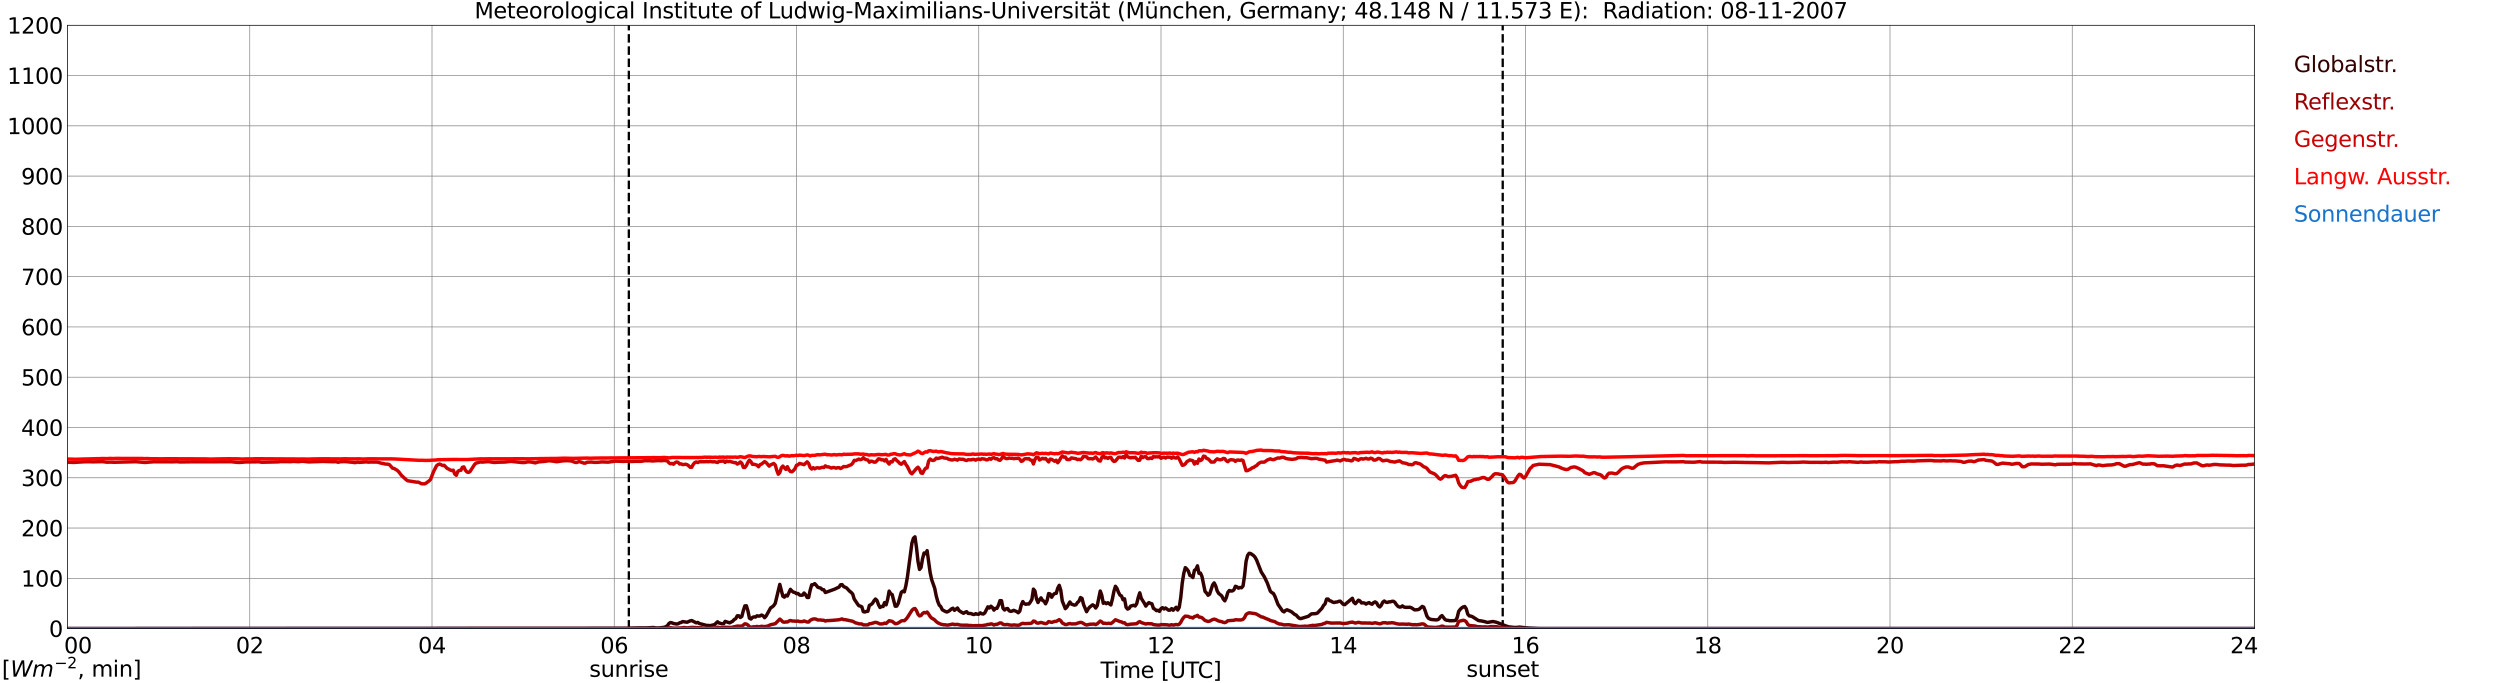 <?xml version="1.0" encoding="utf-8" standalone="no"?>
<!DOCTYPE svg PUBLIC "-//W3C//DTD SVG 1.1//EN"
  "http://www.w3.org/Graphics/SVG/1.1/DTD/svg11.dtd">
<svg xmlns:xlink="http://www.w3.org/1999/xlink" width="1085.4pt" height="296.64pt" viewBox="0 0 1085.4 296.64" xmlns="http://www.w3.org/2000/svg" version="1.1">
 <defs>
  <style type="text/css">*{stroke-linejoin: round; stroke-linecap: butt}</style>
 </defs>
 <g id="figure_1">
  <g id="patch_1">
   <path d="M 0 296.64 
L 1085.4 296.64 
L 1085.4 0 
L 0 0 
z
" style="fill: #ffffff"/>
  </g>
  <g id="axes_1">
   <g id="patch_2">
    <path d="M 29.306 272.909 
L 978.814 272.909 
L 978.814 10.976 
L 29.306 10.976 
z
" style="fill: #ffffff"/>
   </g>
   <g id="patch_3">
    <path d="M 978.814 272.909 
L 978.814 272.909 
L 978.814 10.976 
L 978.814 10.976 
z
" clip-path="url(#p856a74e9ca)" style="fill: #d3d3d3; opacity: 0.25; stroke: #d3d3d3; stroke-linejoin: miter"/>
   </g>
   <g id="matplotlib.axis_1">
    <g id="xtick_1">
     <g id="line2d_1">
      <path d="M 29.306 272.909 
L 29.306 10.976 
" clip-path="url(#p856a74e9ca)" style="fill: none; stroke: #808080; stroke-width: 0.3; stroke-linecap: square"/>
     </g>
     <g id="line2d_2"/>
     <g id="text_1">
      <!--    00 -->
      <g transform="translate(18.733 283.627) scale(0.095 -0.095)">
       <defs>
        <path id="DejaVuSans-20" transform="scale(0.016)"/>
        <path id="DejaVuSans-30" d="M 2034 4250 
Q 1547 4250 1301 3770 
Q 1056 3291 1056 2328 
Q 1056 1369 1301 889 
Q 1547 409 2034 409 
Q 2525 409 2770 889 
Q 3016 1369 3016 2328 
Q 3016 3291 2770 3770 
Q 2525 4250 2034 4250 
z
M 2034 4750 
Q 2819 4750 3233 4129 
Q 3647 3509 3647 2328 
Q 3647 1150 3233 529 
Q 2819 -91 2034 -91 
Q 1250 -91 836 529 
Q 422 1150 422 2328 
Q 422 3509 836 4129 
Q 1250 4750 2034 4750 
z
" transform="scale(0.016)"/>
       </defs>
       <use xlink:href="#DejaVuSans-20"/>
       <use xlink:href="#DejaVuSans-20" transform="translate(31.787 0)"/>
       <use xlink:href="#DejaVuSans-20" transform="translate(63.574 0)"/>
       <use xlink:href="#DejaVuSans-30" transform="translate(95.361 0)"/>
       <use xlink:href="#DejaVuSans-30" transform="translate(158.984 0)"/>
      </g>
     </g>
    </g>
    <g id="xtick_2">
     <g id="line2d_3">
      <path d="M 108.431 272.909 
L 108.431 10.976 
" clip-path="url(#p856a74e9ca)" style="fill: none; stroke: #808080; stroke-width: 0.3; stroke-linecap: square"/>
     </g>
     <g id="line2d_4"/>
     <g id="text_2">
      <!-- 02 -->
      <g transform="translate(102.387 283.627) scale(0.095 -0.095)">
       <defs>
        <path id="DejaVuSans-32" d="M 1228 531 
L 3431 531 
L 3431 0 
L 469 0 
L 469 531 
Q 828 903 1448 1529 
Q 2069 2156 2228 2338 
Q 2531 2678 2651 2914 
Q 2772 3150 2772 3378 
Q 2772 3750 2511 3984 
Q 2250 4219 1831 4219 
Q 1534 4219 1204 4116 
Q 875 4013 500 3803 
L 500 4441 
Q 881 4594 1212 4672 
Q 1544 4750 1819 4750 
Q 2544 4750 2975 4387 
Q 3406 4025 3406 3419 
Q 3406 3131 3298 2873 
Q 3191 2616 2906 2266 
Q 2828 2175 2409 1742 
Q 1991 1309 1228 531 
z
" transform="scale(0.016)"/>
       </defs>
       <use xlink:href="#DejaVuSans-30"/>
       <use xlink:href="#DejaVuSans-32" transform="translate(63.623 0)"/>
      </g>
     </g>
    </g>
    <g id="xtick_3">
     <g id="line2d_5">
      <path d="M 187.557 272.909 
L 187.557 10.976 
" clip-path="url(#p856a74e9ca)" style="fill: none; stroke: #808080; stroke-width: 0.3; stroke-linecap: square"/>
     </g>
     <g id="line2d_6"/>
     <g id="text_3">
      <!-- 04 -->
      <g transform="translate(181.513 283.627) scale(0.095 -0.095)">
       <defs>
        <path id="DejaVuSans-34" d="M 2419 4116 
L 825 1625 
L 2419 1625 
L 2419 4116 
z
M 2253 4666 
L 3047 4666 
L 3047 1625 
L 3713 1625 
L 3713 1100 
L 3047 1100 
L 3047 0 
L 2419 0 
L 2419 1100 
L 313 1100 
L 313 1709 
L 2253 4666 
z
" transform="scale(0.016)"/>
       </defs>
       <use xlink:href="#DejaVuSans-30"/>
       <use xlink:href="#DejaVuSans-34" transform="translate(63.623 0)"/>
      </g>
     </g>
    </g>
    <g id="xtick_4">
     <g id="line2d_7">
      <path d="M 266.683 272.909 
L 266.683 10.976 
" clip-path="url(#p856a74e9ca)" style="fill: none; stroke: #808080; stroke-width: 0.3; stroke-linecap: square"/>
     </g>
     <g id="line2d_8"/>
     <g id="text_4">
      <!-- 06 -->
      <g transform="translate(260.638 283.627) scale(0.095 -0.095)">
       <defs>
        <path id="DejaVuSans-36" d="M 2113 2584 
Q 1688 2584 1439 2293 
Q 1191 2003 1191 1497 
Q 1191 994 1439 701 
Q 1688 409 2113 409 
Q 2538 409 2786 701 
Q 3034 994 3034 1497 
Q 3034 2003 2786 2293 
Q 2538 2584 2113 2584 
z
M 3366 4563 
L 3366 3988 
Q 3128 4100 2886 4159 
Q 2644 4219 2406 4219 
Q 1781 4219 1451 3797 
Q 1122 3375 1075 2522 
Q 1259 2794 1537 2939 
Q 1816 3084 2150 3084 
Q 2853 3084 3261 2657 
Q 3669 2231 3669 1497 
Q 3669 778 3244 343 
Q 2819 -91 2113 -91 
Q 1303 -91 875 529 
Q 447 1150 447 2328 
Q 447 3434 972 4092 
Q 1497 4750 2381 4750 
Q 2619 4750 2861 4703 
Q 3103 4656 3366 4563 
z
" transform="scale(0.016)"/>
       </defs>
       <use xlink:href="#DejaVuSans-30"/>
       <use xlink:href="#DejaVuSans-36" transform="translate(63.623 0)"/>
      </g>
     </g>
    </g>
    <g id="xtick_5">
     <g id="line2d_9">
      <path d="M 345.808 272.909 
L 345.808 10.976 
" clip-path="url(#p856a74e9ca)" style="fill: none; stroke: #808080; stroke-width: 0.3; stroke-linecap: square"/>
     </g>
     <g id="line2d_10"/>
     <g id="text_5">
      <!-- 08 -->
      <g transform="translate(339.764 283.627) scale(0.095 -0.095)">
       <defs>
        <path id="DejaVuSans-38" d="M 2034 2216 
Q 1584 2216 1326 1975 
Q 1069 1734 1069 1313 
Q 1069 891 1326 650 
Q 1584 409 2034 409 
Q 2484 409 2743 651 
Q 3003 894 3003 1313 
Q 3003 1734 2745 1975 
Q 2488 2216 2034 2216 
z
M 1403 2484 
Q 997 2584 770 2862 
Q 544 3141 544 3541 
Q 544 4100 942 4425 
Q 1341 4750 2034 4750 
Q 2731 4750 3128 4425 
Q 3525 4100 3525 3541 
Q 3525 3141 3298 2862 
Q 3072 2584 2669 2484 
Q 3125 2378 3379 2068 
Q 3634 1759 3634 1313 
Q 3634 634 3220 271 
Q 2806 -91 2034 -91 
Q 1263 -91 848 271 
Q 434 634 434 1313 
Q 434 1759 690 2068 
Q 947 2378 1403 2484 
z
M 1172 3481 
Q 1172 3119 1398 2916 
Q 1625 2713 2034 2713 
Q 2441 2713 2670 2916 
Q 2900 3119 2900 3481 
Q 2900 3844 2670 4047 
Q 2441 4250 2034 4250 
Q 1625 4250 1398 4047 
Q 1172 3844 1172 3481 
z
" transform="scale(0.016)"/>
       </defs>
       <use xlink:href="#DejaVuSans-30"/>
       <use xlink:href="#DejaVuSans-38" transform="translate(63.623 0)"/>
      </g>
     </g>
    </g>
    <g id="xtick_6">
     <g id="line2d_11">
      <path d="M 424.934 272.909 
L 424.934 10.976 
" clip-path="url(#p856a74e9ca)" style="fill: none; stroke: #808080; stroke-width: 0.3; stroke-linecap: square"/>
     </g>
     <g id="line2d_12"/>
     <g id="text_6">
      <!-- 10 -->
      <g transform="translate(418.89 283.627) scale(0.095 -0.095)">
       <defs>
        <path id="DejaVuSans-31" d="M 794 531 
L 1825 531 
L 1825 4091 
L 703 3866 
L 703 4441 
L 1819 4666 
L 2450 4666 
L 2450 531 
L 3481 531 
L 3481 0 
L 794 0 
L 794 531 
z
" transform="scale(0.016)"/>
       </defs>
       <use xlink:href="#DejaVuSans-31"/>
       <use xlink:href="#DejaVuSans-30" transform="translate(63.623 0)"/>
      </g>
     </g>
    </g>
    <g id="xtick_7">
     <g id="line2d_13">
      <path d="M 504.06 272.909 
L 504.06 10.976 
" clip-path="url(#p856a74e9ca)" style="fill: none; stroke: #808080; stroke-width: 0.3; stroke-linecap: square"/>
     </g>
     <g id="line2d_14"/>
     <g id="text_7">
      <!-- 12 -->
      <g transform="translate(498.015 283.627) scale(0.095 -0.095)">
       <use xlink:href="#DejaVuSans-31"/>
       <use xlink:href="#DejaVuSans-32" transform="translate(63.623 0)"/>
      </g>
     </g>
    </g>
    <g id="xtick_8">
     <g id="line2d_15">
      <path d="M 583.185 272.909 
L 583.185 10.976 
" clip-path="url(#p856a74e9ca)" style="fill: none; stroke: #808080; stroke-width: 0.3; stroke-linecap: square"/>
     </g>
     <g id="line2d_16"/>
     <g id="text_8">
      <!-- 14 -->
      <g transform="translate(577.141 283.627) scale(0.095 -0.095)">
       <use xlink:href="#DejaVuSans-31"/>
       <use xlink:href="#DejaVuSans-34" transform="translate(63.623 0)"/>
      </g>
     </g>
    </g>
    <g id="xtick_9">
     <g id="line2d_17">
      <path d="M 662.311 272.909 
L 662.311 10.976 
" clip-path="url(#p856a74e9ca)" style="fill: none; stroke: #808080; stroke-width: 0.3; stroke-linecap: square"/>
     </g>
     <g id="line2d_18"/>
     <g id="text_9">
      <!-- 16 -->
      <g transform="translate(656.267 283.627) scale(0.095 -0.095)">
       <use xlink:href="#DejaVuSans-31"/>
       <use xlink:href="#DejaVuSans-36" transform="translate(63.623 0)"/>
      </g>
     </g>
    </g>
    <g id="xtick_10">
     <g id="line2d_19">
      <path d="M 741.437 272.909 
L 741.437 10.976 
" clip-path="url(#p856a74e9ca)" style="fill: none; stroke: #808080; stroke-width: 0.3; stroke-linecap: square"/>
     </g>
     <g id="line2d_20"/>
     <g id="text_10">
      <!-- 18 -->
      <g transform="translate(735.392 283.627) scale(0.095 -0.095)">
       <use xlink:href="#DejaVuSans-31"/>
       <use xlink:href="#DejaVuSans-38" transform="translate(63.623 0)"/>
      </g>
     </g>
    </g>
    <g id="xtick_11">
     <g id="line2d_21">
      <path d="M 820.562 272.909 
L 820.562 10.976 
" clip-path="url(#p856a74e9ca)" style="fill: none; stroke: #808080; stroke-width: 0.3; stroke-linecap: square"/>
     </g>
     <g id="line2d_22"/>
     <g id="text_11">
      <!-- 20 -->
      <g transform="translate(814.518 283.627) scale(0.095 -0.095)">
       <use xlink:href="#DejaVuSans-32"/>
       <use xlink:href="#DejaVuSans-30" transform="translate(63.623 0)"/>
      </g>
     </g>
    </g>
    <g id="xtick_12">
     <g id="line2d_23">
      <path d="M 899.688 272.909 
L 899.688 10.976 
" clip-path="url(#p856a74e9ca)" style="fill: none; stroke: #808080; stroke-width: 0.3; stroke-linecap: square"/>
     </g>
     <g id="line2d_24"/>
     <g id="text_12">
      <!-- 22 -->
      <g transform="translate(893.644 283.627) scale(0.095 -0.095)">
       <use xlink:href="#DejaVuSans-32"/>
       <use xlink:href="#DejaVuSans-32" transform="translate(63.623 0)"/>
      </g>
     </g>
    </g>
    <g id="xtick_13">
     <g id="line2d_25">
      <path d="M 978.814 272.909 
L 978.814 10.976 
" clip-path="url(#p856a74e9ca)" style="fill: none; stroke: #808080; stroke-width: 0.3; stroke-linecap: square"/>
     </g>
     <g id="line2d_26"/>
     <g id="text_13">
      <!-- 24    -->
      <g transform="translate(968.241 283.627) scale(0.095 -0.095)">
       <use xlink:href="#DejaVuSans-32"/>
       <use xlink:href="#DejaVuSans-34" transform="translate(63.623 0)"/>
       <use xlink:href="#DejaVuSans-20" transform="translate(127.246 0)"/>
       <use xlink:href="#DejaVuSans-20" transform="translate(159.033 0)"/>
       <use xlink:href="#DejaVuSans-20" transform="translate(190.82 0)"/>
      </g>
     </g>
    </g>
    <g id="text_14">
     <!-- Time [UTC] -->
     <g transform="translate(477.806 294.322) scale(0.095 -0.095)">
      <defs>
       <path id="DejaVuSans-54" d="M -19 4666 
L 3928 4666 
L 3928 4134 
L 2272 4134 
L 2272 0 
L 1638 0 
L 1638 4134 
L -19 4134 
L -19 4666 
z
" transform="scale(0.016)"/>
       <path id="DejaVuSans-69" d="M 603 3500 
L 1178 3500 
L 1178 0 
L 603 0 
L 603 3500 
z
M 603 4863 
L 1178 4863 
L 1178 4134 
L 603 4134 
L 603 4863 
z
" transform="scale(0.016)"/>
       <path id="DejaVuSans-6d" d="M 3328 2828 
Q 3544 3216 3844 3400 
Q 4144 3584 4550 3584 
Q 5097 3584 5394 3201 
Q 5691 2819 5691 2113 
L 5691 0 
L 5113 0 
L 5113 2094 
Q 5113 2597 4934 2840 
Q 4756 3084 4391 3084 
Q 3944 3084 3684 2787 
Q 3425 2491 3425 1978 
L 3425 0 
L 2847 0 
L 2847 2094 
Q 2847 2600 2669 2842 
Q 2491 3084 2119 3084 
Q 1678 3084 1418 2786 
Q 1159 2488 1159 1978 
L 1159 0 
L 581 0 
L 581 3500 
L 1159 3500 
L 1159 2956 
Q 1356 3278 1631 3431 
Q 1906 3584 2284 3584 
Q 2666 3584 2933 3390 
Q 3200 3197 3328 2828 
z
" transform="scale(0.016)"/>
       <path id="DejaVuSans-65" d="M 3597 1894 
L 3597 1613 
L 953 1613 
Q 991 1019 1311 708 
Q 1631 397 2203 397 
Q 2534 397 2845 478 
Q 3156 559 3463 722 
L 3463 178 
Q 3153 47 2828 -22 
Q 2503 -91 2169 -91 
Q 1331 -91 842 396 
Q 353 884 353 1716 
Q 353 2575 817 3079 
Q 1281 3584 2069 3584 
Q 2775 3584 3186 3129 
Q 3597 2675 3597 1894 
z
M 3022 2063 
Q 3016 2534 2758 2815 
Q 2500 3097 2075 3097 
Q 1594 3097 1305 2825 
Q 1016 2553 972 2059 
L 3022 2063 
z
" transform="scale(0.016)"/>
       <path id="DejaVuSans-5b" d="M 550 4863 
L 1875 4863 
L 1875 4416 
L 1125 4416 
L 1125 -397 
L 1875 -397 
L 1875 -844 
L 550 -844 
L 550 4863 
z
" transform="scale(0.016)"/>
       <path id="DejaVuSans-55" d="M 556 4666 
L 1191 4666 
L 1191 1831 
Q 1191 1081 1462 751 
Q 1734 422 2344 422 
Q 2950 422 3222 751 
Q 3494 1081 3494 1831 
L 3494 4666 
L 4128 4666 
L 4128 1753 
Q 4128 841 3676 375 
Q 3225 -91 2344 -91 
Q 1459 -91 1007 375 
Q 556 841 556 1753 
L 556 4666 
z
" transform="scale(0.016)"/>
       <path id="DejaVuSans-43" d="M 4122 4306 
L 4122 3641 
Q 3803 3938 3442 4084 
Q 3081 4231 2675 4231 
Q 1875 4231 1450 3742 
Q 1025 3253 1025 2328 
Q 1025 1406 1450 917 
Q 1875 428 2675 428 
Q 3081 428 3442 575 
Q 3803 722 4122 1019 
L 4122 359 
Q 3791 134 3420 21 
Q 3050 -91 2638 -91 
Q 1578 -91 968 557 
Q 359 1206 359 2328 
Q 359 3453 968 4101 
Q 1578 4750 2638 4750 
Q 3056 4750 3426 4639 
Q 3797 4528 4122 4306 
z
" transform="scale(0.016)"/>
       <path id="DejaVuSans-5d" d="M 1947 4863 
L 1947 -844 
L 622 -844 
L 622 -397 
L 1369 -397 
L 1369 4416 
L 622 4416 
L 622 4863 
L 1947 4863 
z
" transform="scale(0.016)"/>
      </defs>
      <use xlink:href="#DejaVuSans-54"/>
      <use xlink:href="#DejaVuSans-69" transform="translate(57.959 0)"/>
      <use xlink:href="#DejaVuSans-6d" transform="translate(85.742 0)"/>
      <use xlink:href="#DejaVuSans-65" transform="translate(183.154 0)"/>
      <use xlink:href="#DejaVuSans-20" transform="translate(244.678 0)"/>
      <use xlink:href="#DejaVuSans-5b" transform="translate(276.465 0)"/>
      <use xlink:href="#DejaVuSans-55" transform="translate(315.479 0)"/>
      <use xlink:href="#DejaVuSans-54" transform="translate(388.672 0)"/>
      <use xlink:href="#DejaVuSans-43" transform="translate(443.881 0)"/>
      <use xlink:href="#DejaVuSans-5d" transform="translate(513.705 0)"/>
     </g>
    </g>
   </g>
   <g id="matplotlib.axis_2">
    <g id="ytick_1">
     <g id="line2d_27">
      <path d="M 29.306 272.909 
L 978.814 272.909 
" clip-path="url(#p856a74e9ca)" style="fill: none; stroke: #808080; stroke-width: 0.3; stroke-linecap: square"/>
     </g>
     <g id="line2d_28"/>
     <g id="text_15">
      <!-- 0 -->
      <g transform="translate(21.261 276.518) scale(0.095 -0.095)">
       <use xlink:href="#DejaVuSans-30"/>
      </g>
     </g>
    </g>
    <g id="ytick_2">
     <g id="line2d_29">
      <path d="M 29.306 251.081 
L 978.814 251.081 
" clip-path="url(#p856a74e9ca)" style="fill: none; stroke: #808080; stroke-width: 0.3; stroke-linecap: square"/>
     </g>
     <g id="line2d_30"/>
     <g id="text_16">
      <!-- 100 -->
      <g transform="translate(9.173 254.69) scale(0.095 -0.095)">
       <use xlink:href="#DejaVuSans-31"/>
       <use xlink:href="#DejaVuSans-30" transform="translate(63.623 0)"/>
       <use xlink:href="#DejaVuSans-30" transform="translate(127.246 0)"/>
      </g>
     </g>
    </g>
    <g id="ytick_3">
     <g id="line2d_31">
      <path d="M 29.306 229.253 
L 978.814 229.253 
" clip-path="url(#p856a74e9ca)" style="fill: none; stroke: #808080; stroke-width: 0.3; stroke-linecap: square"/>
     </g>
     <g id="line2d_32"/>
     <g id="text_17">
      <!-- 200 -->
      <g transform="translate(9.173 232.863) scale(0.095 -0.095)">
       <use xlink:href="#DejaVuSans-32"/>
       <use xlink:href="#DejaVuSans-30" transform="translate(63.623 0)"/>
       <use xlink:href="#DejaVuSans-30" transform="translate(127.246 0)"/>
      </g>
     </g>
    </g>
    <g id="ytick_4">
     <g id="line2d_33">
      <path d="M 29.306 207.426 
L 978.814 207.426 
" clip-path="url(#p856a74e9ca)" style="fill: none; stroke: #808080; stroke-width: 0.3; stroke-linecap: square"/>
     </g>
     <g id="line2d_34"/>
     <g id="text_18">
      <!-- 300 -->
      <g transform="translate(9.173 211.035) scale(0.095 -0.095)">
       <defs>
        <path id="DejaVuSans-33" d="M 2597 2516 
Q 3050 2419 3304 2112 
Q 3559 1806 3559 1356 
Q 3559 666 3084 287 
Q 2609 -91 1734 -91 
Q 1441 -91 1130 -33 
Q 819 25 488 141 
L 488 750 
Q 750 597 1062 519 
Q 1375 441 1716 441 
Q 2309 441 2620 675 
Q 2931 909 2931 1356 
Q 2931 1769 2642 2001 
Q 2353 2234 1838 2234 
L 1294 2234 
L 1294 2753 
L 1863 2753 
Q 2328 2753 2575 2939 
Q 2822 3125 2822 3475 
Q 2822 3834 2567 4026 
Q 2313 4219 1838 4219 
Q 1578 4219 1281 4162 
Q 984 4106 628 3988 
L 628 4550 
Q 988 4650 1302 4700 
Q 1616 4750 1894 4750 
Q 2613 4750 3031 4423 
Q 3450 4097 3450 3541 
Q 3450 3153 3228 2886 
Q 3006 2619 2597 2516 
z
" transform="scale(0.016)"/>
       </defs>
       <use xlink:href="#DejaVuSans-33"/>
       <use xlink:href="#DejaVuSans-30" transform="translate(63.623 0)"/>
       <use xlink:href="#DejaVuSans-30" transform="translate(127.246 0)"/>
      </g>
     </g>
    </g>
    <g id="ytick_5">
     <g id="line2d_35">
      <path d="M 29.306 185.598 
L 978.814 185.598 
" clip-path="url(#p856a74e9ca)" style="fill: none; stroke: #808080; stroke-width: 0.3; stroke-linecap: square"/>
     </g>
     <g id="line2d_36"/>
     <g id="text_19">
      <!-- 400 -->
      <g transform="translate(9.173 189.207) scale(0.095 -0.095)">
       <use xlink:href="#DejaVuSans-34"/>
       <use xlink:href="#DejaVuSans-30" transform="translate(63.623 0)"/>
       <use xlink:href="#DejaVuSans-30" transform="translate(127.246 0)"/>
      </g>
     </g>
    </g>
    <g id="ytick_6">
     <g id="line2d_37">
      <path d="M 29.306 163.77 
L 978.814 163.77 
" clip-path="url(#p856a74e9ca)" style="fill: none; stroke: #808080; stroke-width: 0.3; stroke-linecap: square"/>
     </g>
     <g id="line2d_38"/>
     <g id="text_20">
      <!-- 500 -->
      <g transform="translate(9.173 167.379) scale(0.095 -0.095)">
       <defs>
        <path id="DejaVuSans-35" d="M 691 4666 
L 3169 4666 
L 3169 4134 
L 1269 4134 
L 1269 2991 
Q 1406 3038 1543 3061 
Q 1681 3084 1819 3084 
Q 2600 3084 3056 2656 
Q 3513 2228 3513 1497 
Q 3513 744 3044 326 
Q 2575 -91 1722 -91 
Q 1428 -91 1123 -41 
Q 819 9 494 109 
L 494 744 
Q 775 591 1075 516 
Q 1375 441 1709 441 
Q 2250 441 2565 725 
Q 2881 1009 2881 1497 
Q 2881 1984 2565 2268 
Q 2250 2553 1709 2553 
Q 1456 2553 1204 2497 
Q 953 2441 691 2322 
L 691 4666 
z
" transform="scale(0.016)"/>
       </defs>
       <use xlink:href="#DejaVuSans-35"/>
       <use xlink:href="#DejaVuSans-30" transform="translate(63.623 0)"/>
       <use xlink:href="#DejaVuSans-30" transform="translate(127.246 0)"/>
      </g>
     </g>
    </g>
    <g id="ytick_7">
     <g id="line2d_39">
      <path d="M 29.306 141.942 
L 978.814 141.942 
" clip-path="url(#p856a74e9ca)" style="fill: none; stroke: #808080; stroke-width: 0.3; stroke-linecap: square"/>
     </g>
     <g id="line2d_40"/>
     <g id="text_21">
      <!-- 600 -->
      <g transform="translate(9.173 145.551) scale(0.095 -0.095)">
       <use xlink:href="#DejaVuSans-36"/>
       <use xlink:href="#DejaVuSans-30" transform="translate(63.623 0)"/>
       <use xlink:href="#DejaVuSans-30" transform="translate(127.246 0)"/>
      </g>
     </g>
    </g>
    <g id="ytick_8">
     <g id="line2d_41">
      <path d="M 29.306 120.114 
L 978.814 120.114 
" clip-path="url(#p856a74e9ca)" style="fill: none; stroke: #808080; stroke-width: 0.3; stroke-linecap: square"/>
     </g>
     <g id="line2d_42"/>
     <g id="text_22">
      <!-- 700 -->
      <g transform="translate(9.173 123.724) scale(0.095 -0.095)">
       <defs>
        <path id="DejaVuSans-37" d="M 525 4666 
L 3525 4666 
L 3525 4397 
L 1831 0 
L 1172 0 
L 2766 4134 
L 525 4134 
L 525 4666 
z
" transform="scale(0.016)"/>
       </defs>
       <use xlink:href="#DejaVuSans-37"/>
       <use xlink:href="#DejaVuSans-30" transform="translate(63.623 0)"/>
       <use xlink:href="#DejaVuSans-30" transform="translate(127.246 0)"/>
      </g>
     </g>
    </g>
    <g id="ytick_9">
     <g id="line2d_43">
      <path d="M 29.306 98.287 
L 978.814 98.287 
" clip-path="url(#p856a74e9ca)" style="fill: none; stroke: #808080; stroke-width: 0.3; stroke-linecap: square"/>
     </g>
     <g id="line2d_44"/>
     <g id="text_23">
      <!-- 800 -->
      <g transform="translate(9.173 101.896) scale(0.095 -0.095)">
       <use xlink:href="#DejaVuSans-38"/>
       <use xlink:href="#DejaVuSans-30" transform="translate(63.623 0)"/>
       <use xlink:href="#DejaVuSans-30" transform="translate(127.246 0)"/>
      </g>
     </g>
    </g>
    <g id="ytick_10">
     <g id="line2d_45">
      <path d="M 29.306 76.459 
L 978.814 76.459 
" clip-path="url(#p856a74e9ca)" style="fill: none; stroke: #808080; stroke-width: 0.3; stroke-linecap: square"/>
     </g>
     <g id="line2d_46"/>
     <g id="text_24">
      <!-- 900 -->
      <g transform="translate(9.173 80.068) scale(0.095 -0.095)">
       <defs>
        <path id="DejaVuSans-39" d="M 703 97 
L 703 672 
Q 941 559 1184 500 
Q 1428 441 1663 441 
Q 2288 441 2617 861 
Q 2947 1281 2994 2138 
Q 2813 1869 2534 1725 
Q 2256 1581 1919 1581 
Q 1219 1581 811 2004 
Q 403 2428 403 3163 
Q 403 3881 828 4315 
Q 1253 4750 1959 4750 
Q 2769 4750 3195 4129 
Q 3622 3509 3622 2328 
Q 3622 1225 3098 567 
Q 2575 -91 1691 -91 
Q 1453 -91 1209 -44 
Q 966 3 703 97 
z
M 1959 2075 
Q 2384 2075 2632 2365 
Q 2881 2656 2881 3163 
Q 2881 3666 2632 3958 
Q 2384 4250 1959 4250 
Q 1534 4250 1286 3958 
Q 1038 3666 1038 3163 
Q 1038 2656 1286 2365 
Q 1534 2075 1959 2075 
z
" transform="scale(0.016)"/>
       </defs>
       <use xlink:href="#DejaVuSans-39"/>
       <use xlink:href="#DejaVuSans-30" transform="translate(63.623 0)"/>
       <use xlink:href="#DejaVuSans-30" transform="translate(127.246 0)"/>
      </g>
     </g>
    </g>
    <g id="ytick_11">
     <g id="line2d_47">
      <path d="M 29.306 54.631 
L 978.814 54.631 
" clip-path="url(#p856a74e9ca)" style="fill: none; stroke: #808080; stroke-width: 0.3; stroke-linecap: square"/>
     </g>
     <g id="line2d_48"/>
     <g id="text_25">
      <!-- 1000 -->
      <g transform="translate(3.128 58.24) scale(0.095 -0.095)">
       <use xlink:href="#DejaVuSans-31"/>
       <use xlink:href="#DejaVuSans-30" transform="translate(63.623 0)"/>
       <use xlink:href="#DejaVuSans-30" transform="translate(127.246 0)"/>
       <use xlink:href="#DejaVuSans-30" transform="translate(190.869 0)"/>
      </g>
     </g>
    </g>
    <g id="ytick_12">
     <g id="line2d_49">
      <path d="M 29.306 32.803 
L 978.814 32.803 
" clip-path="url(#p856a74e9ca)" style="fill: none; stroke: #808080; stroke-width: 0.3; stroke-linecap: square"/>
     </g>
     <g id="line2d_50"/>
     <g id="text_26">
      <!-- 1100 -->
      <g transform="translate(3.128 36.413) scale(0.095 -0.095)">
       <use xlink:href="#DejaVuSans-31"/>
       <use xlink:href="#DejaVuSans-31" transform="translate(63.623 0)"/>
       <use xlink:href="#DejaVuSans-30" transform="translate(127.246 0)"/>
       <use xlink:href="#DejaVuSans-30" transform="translate(190.869 0)"/>
      </g>
     </g>
    </g>
    <g id="ytick_13">
     <g id="line2d_51">
      <path d="M 29.306 10.976 
L 978.814 10.976 
" clip-path="url(#p856a74e9ca)" style="fill: none; stroke: #808080; stroke-width: 0.3; stroke-linecap: square"/>
     </g>
     <g id="line2d_52"/>
     <g id="text_27">
      <!-- 1200 -->
      <g transform="translate(3.128 14.585) scale(0.095 -0.095)">
       <use xlink:href="#DejaVuSans-31"/>
       <use xlink:href="#DejaVuSans-32" transform="translate(63.623 0)"/>
       <use xlink:href="#DejaVuSans-30" transform="translate(127.246 0)"/>
       <use xlink:href="#DejaVuSans-30" transform="translate(190.869 0)"/>
      </g>
     </g>
    </g>
   </g>
   <g id="line2d_53">
    <path d="M 273.013 272.909 
L 273.013 10.976 
" clip-path="url(#p856a74e9ca)" style="fill: none; stroke-dasharray: 3.7,1.6; stroke-dashoffset: 0; stroke: #000000"/>
   </g>
   <g id="line2d_54">
    <path d="M 652.42 272.909 
L 652.42 10.976 
" clip-path="url(#p856a74e9ca)" style="fill: none; stroke-dasharray: 3.7,1.6; stroke-dashoffset: 0; stroke: #000000"/>
   </g>
   <g id="line2d_55">
    <path d="M 29.306 272.909 
L 271.298 272.802 
L 273.936 272.71 
L 277.892 272.618 
L 279.211 272.618 
L 280.53 272.618 
L 283.827 272.435 
L 284.486 272.618 
L 285.805 272.664 
L 288.442 272.343 
L 289.102 272.068 
L 289.761 271.656 
L 290.42 270.695 
L 291.08 270.285 
L 291.739 270.42 
L 292.399 270.695 
L 293.717 270.925 
L 294.377 270.833 
L 295.036 270.42 
L 295.696 270.285 
L 296.355 269.873 
L 298.333 270.148 
L 299.652 269.552 
L 300.311 269.414 
L 302.289 270.42 
L 302.949 270.239 
L 303.608 270.695 
L 306.905 271.566 
L 307.564 271.521 
L 308.224 271.656 
L 310.202 271.2 
L 311.521 269.964 
L 312.18 270.466 
L 313.499 270.833 
L 314.158 270.833 
L 314.818 269.781 
L 316.796 270.42 
L 318.114 269.689 
L 318.774 268.958 
L 319.433 268.591 
L 320.093 267.356 
L 320.752 267.356 
L 321.411 268.087 
L 322.071 267.631 
L 322.73 265.068 
L 323.39 263.054 
L 324.049 263.008 
L 324.708 265.158 
L 325.368 268.362 
L 326.027 268.775 
L 326.686 268.087 
L 327.346 267.812 
L 328.005 267.904 
L 328.665 267.356 
L 329.324 267.493 
L 329.983 267.402 
L 330.643 267.035 
L 331.302 267.356 
L 331.961 268.179 
L 332.621 267.447 
L 334.599 263.876 
L 335.258 263.512 
L 335.918 262.916 
L 336.577 261.956 
L 338.555 253.718 
L 339.874 258.843 
L 340.533 259.256 
L 341.193 258.433 
L 341.852 258.751 
L 343.171 255.87 
L 343.83 256.601 
L 344.49 257.106 
L 345.149 257.243 
L 345.808 257.745 
L 346.468 257.653 
L 347.127 258.341 
L 347.787 258.433 
L 348.446 258.387 
L 349.105 257.47 
L 349.765 258.203 
L 350.424 259.393 
L 351.083 259.393 
L 351.743 256.235 
L 352.402 253.901 
L 353.062 253.855 
L 353.721 253.399 
L 354.38 254.085 
L 355.04 254.953 
L 356.359 255.366 
L 357.018 256.008 
L 357.677 256.053 
L 358.337 257.243 
L 362.293 255.824 
L 363.612 255.182 
L 364.271 254.907 
L 364.93 253.901 
L 365.59 253.81 
L 366.249 254.635 
L 367.568 255.274 
L 368.887 256.693 
L 369.546 257.197 
L 370.206 257.928 
L 370.865 260.078 
L 372.184 262.047 
L 372.843 262.962 
L 373.502 263.145 
L 374.162 263.466 
L 374.821 265.57 
L 375.481 265.708 
L 376.14 265.479 
L 376.799 265.387 
L 377.459 262.824 
L 378.118 262.506 
L 378.777 261.956 
L 379.437 260.858 
L 380.096 260.078 
L 380.756 260.72 
L 381.415 262.552 
L 382.074 263.741 
L 382.734 263.283 
L 383.393 263.329 
L 384.053 261.635 
L 384.712 262.595 
L 385.371 260.262 
L 386.031 256.647 
L 386.69 257.745 
L 387.349 258.158 
L 388.668 263.191 
L 389.328 263.145 
L 389.987 261.91 
L 391.306 257.151 
L 391.965 256.647 
L 392.624 256.968 
L 393.284 254.314 
L 393.943 250.653 
L 395.921 235.78 
L 396.581 233.676 
L 397.24 233.08 
L 397.899 237.703 
L 398.559 243.788 
L 399.218 247.22 
L 399.878 246.397 
L 400.537 242.553 
L 401.196 240.082 
L 401.856 240.403 
L 402.515 239.076 
L 403.834 248.593 
L 404.493 251.659 
L 405.812 255.412 
L 406.471 258.708 
L 407.131 261.133 
L 407.79 262.733 
L 408.45 263.374 
L 409.109 264.747 
L 410.428 265.479 
L 411.087 265.708 
L 411.746 265.433 
L 412.406 264.977 
L 413.065 264.381 
L 413.725 264.06 
L 414.384 264.977 
L 415.703 263.968 
L 416.362 265.068 
L 417.681 265.937 
L 418.34 266.258 
L 419 265.845 
L 419.659 265.57 
L 420.318 266.304 
L 421.637 266.395 
L 422.297 266.714 
L 422.956 266.806 
L 423.615 266.441 
L 424.275 266.668 
L 424.934 266.668 
L 425.593 266.075 
L 426.253 266.485 
L 426.912 266.577 
L 427.572 266.075 
L 428.89 263.466 
L 429.55 263.968 
L 430.209 263.191 
L 430.869 263.741 
L 431.528 264.885 
L 432.187 264.106 
L 432.847 264.106 
L 433.506 262.733 
L 434.165 260.766 
L 434.825 260.812 
L 435.484 264.106 
L 436.144 264.839 
L 436.803 264.289 
L 437.462 264.197 
L 438.122 265.158 
L 438.781 265.433 
L 439.44 265.295 
L 440.1 264.977 
L 441.419 265.524 
L 442.078 266.029 
L 442.737 265.341 
L 443.397 262.641 
L 444.056 261.179 
L 444.716 262.093 
L 445.375 262.368 
L 446.034 262.185 
L 446.694 262.231 
L 447.353 261.36 
L 448.012 260.216 
L 448.672 255.778 
L 449.331 256.601 
L 449.991 259.943 
L 450.65 261.589 
L 451.309 260.399 
L 451.969 259.576 
L 452.628 260.674 
L 453.287 261.041 
L 453.947 262.139 
L 454.606 260.72 
L 455.266 257.699 
L 455.925 257.883 
L 456.584 259.301 
L 457.244 258.249 
L 457.903 257.653 
L 458.563 257.608 
L 459.222 255.366 
L 459.881 254.13 
L 460.541 256.235 
L 461.2 260.949 
L 462.519 264.243 
L 463.178 263.604 
L 464.497 261.36 
L 465.156 262.276 
L 466.475 262.733 
L 467.134 262.552 
L 467.794 261.589 
L 468.453 260.995 
L 469.113 259.439 
L 469.772 259.806 
L 470.431 262.46 
L 471.75 265.57 
L 472.409 264.427 
L 473.069 263.604 
L 474.388 262.595 
L 475.047 263.008 
L 475.706 263.968 
L 476.366 262.962 
L 477.685 256.601 
L 478.344 258.433 
L 479.003 261.91 
L 479.663 261.589 
L 480.322 262.093 
L 480.981 261.681 
L 482.3 262.641 
L 482.96 260.033 
L 483.619 256.739 
L 484.278 254.543 
L 484.938 255.458 
L 485.597 257.151 
L 486.256 258.387 
L 486.916 258.751 
L 487.575 260.399 
L 488.235 259.989 
L 488.894 263.649 
L 489.553 264.427 
L 490.213 264.152 
L 490.872 263.145 
L 492.191 262.779 
L 492.85 263.099 
L 493.51 262.093 
L 494.169 259.439 
L 494.828 257.381 
L 495.488 259.76 
L 496.807 261.864 
L 497.466 263.145 
L 498.125 262.276 
L 498.785 261.635 
L 499.444 261.956 
L 500.103 262.139 
L 500.763 264.106 
L 501.422 264.518 
L 502.082 265.114 
L 502.741 264.977 
L 503.4 265.433 
L 504.06 264.243 
L 504.719 263.833 
L 505.379 264.381 
L 506.038 263.968 
L 507.357 264.931 
L 508.016 264.885 
L 508.675 264.243 
L 509.335 264.931 
L 510.654 263.649 
L 511.313 264.839 
L 511.972 263.695 
L 512.632 259.439 
L 513.291 253.078 
L 513.95 248.914 
L 514.61 246.443 
L 515.269 247.039 
L 515.929 247.953 
L 516.588 249.828 
L 517.247 250.057 
L 517.907 250.745 
L 518.566 247.632 
L 519.226 247.176 
L 519.885 245.666 
L 520.544 248.914 
L 521.204 248.822 
L 521.863 250.332 
L 523.182 256.785 
L 523.841 257.47 
L 524.501 258.433 
L 525.16 257.974 
L 526.479 253.947 
L 527.138 253.078 
L 527.797 254.36 
L 528.457 256.555 
L 529.116 257.653 
L 530.435 258.708 
L 531.094 260.078 
L 531.754 260.858 
L 532.413 259.439 
L 533.073 257.197 
L 533.732 256.372 
L 534.391 256.601 
L 535.051 256.555 
L 535.71 256.099 
L 536.369 254.543 
L 537.029 254.772 
L 537.688 255.366 
L 538.348 255.045 
L 539.007 255.182 
L 539.666 254.451 
L 540.326 250.057 
L 540.985 243.788 
L 541.644 241.18 
L 542.304 240.22 
L 542.963 240.311 
L 544.282 241.226 
L 544.941 242.005 
L 545.601 243.241 
L 547.579 248.32 
L 548.898 250.378 
L 550.216 253.124 
L 551.535 256.693 
L 552.195 257.289 
L 552.854 257.653 
L 553.513 258.889 
L 554.832 262.368 
L 556.81 265.249 
L 557.47 265.662 
L 558.129 265.022 
L 558.788 264.747 
L 560.107 265.295 
L 560.766 265.662 
L 562.085 266.76 
L 562.745 267.035 
L 563.404 267.812 
L 564.063 268.408 
L 564.723 268.591 
L 568.02 267.585 
L 569.338 266.531 
L 570.657 266.441 
L 571.317 266.395 
L 571.976 266.166 
L 573.954 264.06 
L 574.613 262.87 
L 575.273 262.231 
L 575.932 260.124 
L 576.592 260.078 
L 577.251 260.766 
L 577.91 260.995 
L 578.57 261.406 
L 579.229 261.589 
L 579.889 261.406 
L 580.548 261.36 
L 581.207 261.087 
L 581.867 260.995 
L 583.185 262.368 
L 583.845 262.506 
L 587.142 259.76 
L 587.801 261.543 
L 588.46 262.093 
L 589.779 260.583 
L 590.439 260.904 
L 591.098 261.772 
L 591.757 261.726 
L 592.417 261.818 
L 593.076 262.276 
L 593.736 261.864 
L 594.395 261.635 
L 595.054 262.093 
L 595.714 262.322 
L 596.373 261.635 
L 597.032 261.314 
L 597.692 261.772 
L 598.351 262.962 
L 599.011 263.512 
L 599.67 262.824 
L 600.329 261.451 
L 600.989 260.949 
L 601.648 261.406 
L 602.307 261.589 
L 602.967 261.314 
L 603.626 261.314 
L 604.286 261.087 
L 604.945 261.041 
L 605.604 261.497 
L 606.264 262.506 
L 606.923 263.237 
L 607.582 263.558 
L 608.242 263.512 
L 608.901 263.054 
L 609.561 263.558 
L 610.22 263.695 
L 612.198 263.649 
L 612.858 263.922 
L 614.176 264.793 
L 615.495 264.702 
L 616.154 264.472 
L 617.473 263.283 
L 618.133 263.604 
L 618.792 265.295 
L 619.451 267.356 
L 620.111 268.362 
L 620.77 268.729 
L 621.429 268.958 
L 623.408 269.139 
L 624.067 269.093 
L 624.726 268.729 
L 625.386 267.766 
L 626.045 267.264 
L 627.364 268.958 
L 628.023 269.277 
L 628.683 269.322 
L 629.342 269.506 
L 631.32 269.46 
L 631.98 269.322 
L 632.639 268.133 
L 633.298 265.433 
L 633.958 264.564 
L 634.617 263.922 
L 635.276 263.512 
L 635.936 263.329 
L 636.595 264.335 
L 637.255 266.668 
L 637.914 267.402 
L 638.573 267.493 
L 639.233 267.723 
L 641.87 269.414 
L 643.189 269.598 
L 644.508 269.873 
L 645.827 270.239 
L 647.805 269.873 
L 648.464 269.873 
L 649.783 270.193 
L 652.42 271.2 
L 653.739 271.748 
L 655.058 272.16 
L 657.695 272.435 
L 659.014 272.343 
L 659.674 272.252 
L 661.652 272.481 
L 663.63 272.664 
L 668.246 272.909 
L 978.154 272.909 
L 978.154 272.909 
" clip-path="url(#p856a74e9ca)" style="fill: none; stroke: #330000; stroke-width: 1.5; stroke-linecap: square"/>
   </g>
   <g id="line2d_56">
    <path d="M 29.306 272.909 
L 289.102 272.845 
L 289.761 272.797 
L 291.08 272.518 
L 292.399 272.706 
L 293.717 272.706 
L 295.696 272.612 
L 297.014 272.426 
L 298.333 272.612 
L 300.311 272.378 
L 301.63 272.426 
L 302.289 272.518 
L 302.949 272.472 
L 303.608 272.566 
L 304.267 272.518 
L 305.586 272.752 
L 307.564 272.845 
L 308.883 272.706 
L 310.202 272.658 
L 310.861 272.566 
L 311.521 272.287 
L 312.18 272.472 
L 314.158 272.518 
L 314.818 272.333 
L 317.455 272.426 
L 320.093 271.82 
L 322.071 271.868 
L 323.39 270.844 
L 324.049 270.936 
L 324.708 271.355 
L 325.368 272.053 
L 326.027 272.333 
L 327.346 272.099 
L 328.005 272.147 
L 328.665 271.959 
L 329.324 272.147 
L 330.643 271.913 
L 331.961 272.053 
L 333.28 271.82 
L 334.599 271.215 
L 336.577 270.796 
L 338.555 268.796 
L 339.215 269.307 
L 339.874 270.006 
L 340.533 270.145 
L 341.193 270.006 
L 341.852 270.052 
L 342.512 269.632 
L 343.171 269.401 
L 343.83 269.587 
L 345.149 269.68 
L 345.808 269.726 
L 346.468 269.632 
L 347.127 269.866 
L 348.446 269.866 
L 349.105 269.587 
L 350.424 270.052 
L 351.083 270.052 
L 351.743 269.353 
L 352.402 268.982 
L 353.062 268.748 
L 353.721 268.703 
L 354.38 268.842 
L 355.04 269.168 
L 356.359 269.168 
L 357.018 269.307 
L 357.677 269.307 
L 358.337 269.632 
L 358.996 269.447 
L 360.315 269.401 
L 361.634 269.307 
L 364.271 269.074 
L 365.59 268.703 
L 366.249 269.028 
L 366.909 269.028 
L 370.206 269.726 
L 371.524 270.471 
L 372.184 270.564 
L 372.843 270.844 
L 374.162 270.89 
L 374.821 271.309 
L 376.799 271.309 
L 377.459 270.796 
L 378.118 270.75 
L 380.096 270.191 
L 380.756 270.331 
L 382.074 270.89 
L 383.393 270.844 
L 384.053 270.516 
L 384.712 270.704 
L 386.031 269.493 
L 387.349 269.772 
L 388.668 270.796 
L 389.328 270.75 
L 389.987 270.471 
L 391.306 269.587 
L 391.965 269.447 
L 392.624 269.493 
L 393.284 268.888 
L 393.943 268.098 
L 395.921 264.979 
L 396.581 264.374 
L 397.24 264.189 
L 397.899 265.118 
L 398.559 266.701 
L 399.218 267.399 
L 399.878 267.214 
L 400.537 266.376 
L 401.196 265.911 
L 401.856 266.096 
L 402.515 265.723 
L 403.175 266.607 
L 403.834 267.679 
L 404.493 268.377 
L 405.153 268.703 
L 405.812 269.168 
L 406.471 269.866 
L 407.131 270.377 
L 408.45 270.984 
L 409.768 271.263 
L 410.428 271.263 
L 411.087 271.403 
L 411.746 271.355 
L 413.065 271.075 
L 413.725 270.936 
L 414.384 271.169 
L 415.703 271.075 
L 417.022 271.403 
L 419 271.449 
L 419.659 271.403 
L 420.978 271.588 
L 421.637 271.542 
L 422.297 271.728 
L 422.956 271.634 
L 424.275 271.634 
L 425.593 271.588 
L 426.253 271.634 
L 428.231 271.309 
L 428.89 271.075 
L 429.55 271.075 
L 430.209 270.844 
L 430.869 270.984 
L 431.528 271.355 
L 432.187 271.075 
L 432.847 271.075 
L 434.165 270.425 
L 434.825 270.516 
L 435.484 271.075 
L 436.144 271.215 
L 437.462 271.123 
L 438.122 271.309 
L 439.44 271.449 
L 440.1 271.309 
L 442.078 271.494 
L 442.737 271.263 
L 443.397 270.844 
L 444.056 270.61 
L 444.716 270.75 
L 447.353 270.656 
L 448.012 270.471 
L 448.672 269.632 
L 449.331 269.772 
L 449.991 270.425 
L 450.65 270.564 
L 451.969 270.239 
L 453.947 270.796 
L 454.606 270.564 
L 455.266 269.866 
L 456.584 270.239 
L 457.903 269.772 
L 458.563 269.772 
L 459.881 269.028 
L 460.541 269.493 
L 461.2 270.471 
L 462.519 271.169 
L 463.178 271.123 
L 463.838 270.844 
L 464.497 270.704 
L 465.156 270.89 
L 467.134 270.844 
L 467.794 270.564 
L 469.113 270.191 
L 469.772 270.331 
L 471.091 271.123 
L 471.75 271.355 
L 473.069 271.029 
L 475.047 270.936 
L 475.706 271.169 
L 476.366 270.844 
L 477.685 269.632 
L 478.344 270.006 
L 479.003 270.656 
L 479.663 270.564 
L 480.322 270.704 
L 481.641 270.61 
L 482.3 270.75 
L 482.96 270.285 
L 484.278 269.074 
L 486.256 269.866 
L 486.916 270.006 
L 487.575 270.425 
L 488.235 270.377 
L 488.894 271.075 
L 489.553 271.215 
L 490.872 270.984 
L 493.51 270.796 
L 494.169 270.191 
L 494.828 269.866 
L 495.488 270.285 
L 497.466 270.936 
L 498.125 270.75 
L 500.103 270.844 
L 500.763 271.169 
L 502.082 271.355 
L 503.4 271.403 
L 504.06 271.169 
L 506.697 271.263 
L 507.357 271.403 
L 508.016 271.403 
L 508.675 271.215 
L 509.335 271.403 
L 510.654 271.123 
L 511.313 271.263 
L 511.972 271.029 
L 512.632 270.191 
L 513.291 268.934 
L 513.95 268.05 
L 514.61 267.493 
L 515.929 267.631 
L 516.588 268.004 
L 517.247 268.05 
L 517.907 268.329 
L 518.566 267.679 
L 519.226 267.539 
L 519.885 267.166 
L 520.544 267.91 
L 521.204 267.958 
L 521.863 268.19 
L 523.182 269.401 
L 524.501 269.82 
L 525.16 269.68 
L 526.479 268.982 
L 527.138 268.796 
L 527.797 268.982 
L 529.116 269.632 
L 530.435 269.912 
L 531.094 270.191 
L 531.754 270.331 
L 532.413 270.052 
L 533.073 269.493 
L 535.71 269.307 
L 536.369 269.074 
L 538.348 269.168 
L 539.007 269.122 
L 539.666 268.888 
L 540.326 268.144 
L 540.985 266.795 
L 541.644 266.328 
L 542.304 266.051 
L 544.941 266.422 
L 545.601 266.655 
L 547.579 267.819 
L 548.238 267.91 
L 549.557 268.517 
L 550.876 269.028 
L 551.535 269.401 
L 553.513 269.912 
L 554.173 270.377 
L 555.491 270.936 
L 556.151 270.936 
L 557.47 271.309 
L 559.448 271.215 
L 563.404 271.868 
L 564.063 272.007 
L 566.042 271.913 
L 566.701 271.82 
L 567.36 271.959 
L 569.998 271.494 
L 570.657 271.588 
L 573.954 271.075 
L 574.613 270.75 
L 575.273 270.61 
L 575.932 270.191 
L 577.91 270.516 
L 581.867 270.471 
L 583.185 270.75 
L 585.164 270.516 
L 585.823 270.285 
L 587.142 270.1 
L 588.46 270.516 
L 589.779 270.191 
L 591.098 270.471 
L 595.054 270.516 
L 595.714 270.656 
L 597.032 270.377 
L 599.011 270.844 
L 599.67 270.704 
L 600.329 270.377 
L 601.648 270.377 
L 602.307 270.564 
L 602.967 270.425 
L 603.626 270.471 
L 604.286 270.331 
L 605.604 270.564 
L 606.264 270.796 
L 607.582 270.984 
L 608.901 270.936 
L 610.879 271.029 
L 611.539 270.936 
L 613.517 271.263 
L 614.176 271.169 
L 614.836 271.263 
L 616.154 271.123 
L 617.473 270.844 
L 618.133 270.936 
L 618.792 271.403 
L 619.451 272.007 
L 620.111 272.239 
L 623.408 272.426 
L 624.067 272.287 
L 624.726 272.287 
L 626.045 271.82 
L 626.705 271.959 
L 627.364 272.287 
L 628.683 272.287 
L 631.98 272.239 
L 632.639 271.449 
L 633.298 269.772 
L 635.276 269.307 
L 635.936 269.447 
L 636.595 269.96 
L 637.255 271.123 
L 637.914 271.542 
L 640.552 271.82 
L 641.211 272.053 
L 643.848 272.193 
L 645.167 272.147 
L 645.827 272.287 
L 647.145 272.053 
L 648.464 272.053 
L 649.783 272.099 
L 653.739 272.706 
L 654.399 272.612 
L 655.717 272.797 
L 656.377 272.752 
L 657.036 272.909 
L 659.014 272.909 
L 659.674 272.612 
L 660.333 272.909 
L 978.154 272.909 
L 978.154 272.909 
" clip-path="url(#p856a74e9ca)" style="fill: none; stroke: #990000; stroke-width: 1.5; stroke-linecap: square"/>
   </g>
   <g id="line2d_57">
    <path d="M 29.306 200.77 
L 29.965 200.683 
L 31.943 200.783 
L 36.559 200.497 
L 38.537 200.467 
L 40.515 200.521 
L 44.472 200.419 
L 46.45 200.679 
L 47.768 200.626 
L 49.747 200.703 
L 58.978 200.46 
L 62.934 200.79 
L 64.912 200.624 
L 66.89 200.482 
L 74.803 200.515 
L 76.781 200.436 
L 78.1 200.574 
L 83.375 200.495 
L 100.519 200.476 
L 102.497 200.705 
L 103.816 200.786 
L 105.135 200.709 
L 106.453 200.572 
L 112.388 200.497 
L 113.707 200.696 
L 120.96 200.528 
L 121.619 200.404 
L 126.235 200.432 
L 127.553 200.327 
L 129.532 200.452 
L 130.85 200.312 
L 131.51 200.279 
L 133.488 200.493 
L 134.147 200.552 
L 136.125 200.465 
L 138.104 200.414 
L 140.082 200.331 
L 144.697 200.471 
L 146.016 200.43 
L 146.676 200.713 
L 147.994 200.441 
L 149.972 200.406 
L 153.269 200.74 
L 153.929 200.847 
L 154.588 200.788 
L 155.247 200.589 
L 155.907 200.759 
L 159.204 200.521 
L 159.863 200.659 
L 161.182 200.593 
L 163.819 200.622 
L 165.798 201.174 
L 166.457 201.248 
L 167.116 201.445 
L 168.435 201.539 
L 169.094 201.755 
L 170.413 203.259 
L 171.073 203.368 
L 172.391 204.158 
L 173.051 204.767 
L 174.37 206.463 
L 176.348 208.283 
L 177.007 208.726 
L 180.963 209.342 
L 181.623 209.309 
L 182.941 209.992 
L 184.26 210.097 
L 184.92 209.789 
L 186.238 208.825 
L 186.898 208.211 
L 188.217 204.791 
L 189.535 202.211 
L 190.195 201.683 
L 190.854 201.451 
L 192.173 202.091 
L 192.832 202.008 
L 194.151 203.376 
L 194.81 203.654 
L 195.47 204.06 
L 196.129 204.298 
L 196.788 204.127 
L 197.448 205.841 
L 198.107 206.349 
L 198.767 204.666 
L 199.426 204.236 
L 200.085 204.188 
L 200.745 202.872 
L 201.404 202.715 
L 202.063 204.158 
L 202.723 204.907 
L 203.382 205.112 
L 204.042 204.747 
L 206.02 201.67 
L 206.679 201.069 
L 207.998 200.709 
L 208.657 200.539 
L 209.317 200.637 
L 211.954 200.417 
L 214.592 200.796 
L 216.57 200.674 
L 219.207 200.613 
L 220.526 200.447 
L 221.845 200.307 
L 224.482 200.589 
L 226.461 200.799 
L 227.779 200.818 
L 229.098 200.524 
L 230.417 200.574 
L 231.736 200.827 
L 232.395 200.978 
L 233.714 200.561 
L 236.351 200.321 
L 238.329 200.043 
L 239.648 200.144 
L 241.626 200.469 
L 242.945 200.297 
L 244.264 200.091 
L 246.242 200.002 
L 247.561 200.091 
L 248.22 200.183 
L 249.539 200.705 
L 250.198 200.816 
L 251.517 200.39 
L 253.495 201.065 
L 254.155 201.071 
L 254.814 200.685 
L 256.792 200.6 
L 258.111 200.746 
L 259.43 200.722 
L 261.408 200.543 
L 264.045 200.652 
L 266.023 200.369 
L 267.342 200.216 
L 270.639 200.327 
L 272.617 200.22 
L 273.936 200.364 
L 275.914 200.288 
L 277.892 200.303 
L 278.552 200.264 
L 279.87 200.022 
L 282.508 200.046 
L 283.167 200.148 
L 285.805 199.969 
L 287.124 200.043 
L 288.442 199.899 
L 289.761 200.135 
L 290.42 200.938 
L 291.08 201.364 
L 291.739 201.185 
L 292.399 201.549 
L 293.058 200.892 
L 293.717 200.559 
L 294.377 200.731 
L 295.036 201.456 
L 295.696 201.362 
L 296.355 201.728 
L 297.674 201.554 
L 298.333 201.757 
L 298.992 202.22 
L 299.652 202.872 
L 300.311 202.87 
L 300.971 201.63 
L 301.63 200.851 
L 302.289 200.556 
L 302.949 200.831 
L 303.608 200.482 
L 306.246 200.452 
L 306.905 200.401 
L 307.564 200.482 
L 308.224 200.342 
L 309.543 200.534 
L 310.202 200.441 
L 311.521 200.803 
L 312.18 200.297 
L 313.499 200.22 
L 314.158 200.131 
L 314.818 200.757 
L 315.477 200.201 
L 316.136 200.425 
L 316.796 200.299 
L 318.774 200.864 
L 319.433 200.838 
L 320.093 201.471 
L 320.752 201.139 
L 321.411 200.554 
L 322.071 201.13 
L 322.73 202.918 
L 323.39 202.97 
L 324.049 202.117 
L 324.708 200.731 
L 325.368 199.742 
L 326.027 200.46 
L 326.686 201.591 
L 327.346 201.543 
L 328.665 201.942 
L 329.324 202.643 
L 329.983 201.722 
L 330.643 201.464 
L 331.961 200.414 
L 332.621 200.827 
L 333.94 202.366 
L 334.599 201.811 
L 335.918 201.218 
L 336.577 201.862 
L 337.236 204.173 
L 337.896 205.88 
L 338.555 205.177 
L 339.215 203.13 
L 339.874 202.351 
L 341.193 203.791 
L 341.852 202.626 
L 342.512 203.975 
L 343.171 204.712 
L 343.83 204.813 
L 344.49 204.298 
L 345.149 203.462 
L 345.808 202.01 
L 346.468 201.807 
L 347.127 201.205 
L 349.105 201.731 
L 350.424 200.51 
L 351.083 201.216 
L 351.743 202.99 
L 352.402 203.623 
L 353.062 203.056 
L 353.721 203.549 
L 354.38 203.171 
L 355.04 203.069 
L 355.699 203.283 
L 357.018 202.872 
L 357.677 202.986 
L 358.337 202.257 
L 358.996 202.717 
L 359.655 202.678 
L 360.974 203.206 
L 361.634 202.979 
L 362.293 203.01 
L 362.952 203.267 
L 363.612 203.077 
L 364.271 203.038 
L 364.93 203.394 
L 365.59 203.069 
L 366.249 202.549 
L 366.909 202.626 
L 367.568 202.578 
L 368.887 202.012 
L 369.546 201.779 
L 370.206 201.102 
L 370.865 199.873 
L 371.524 199.967 
L 372.843 199.319 
L 373.502 199.592 
L 374.162 199.386 
L 374.821 198.708 
L 375.481 199.31 
L 376.14 199.589 
L 376.799 199.723 
L 377.459 200.672 
L 378.118 200.207 
L 378.777 200.305 
L 379.437 200.652 
L 380.096 200.615 
L 380.756 200.002 
L 381.415 199.194 
L 382.074 199.321 
L 382.734 199.677 
L 383.393 199.618 
L 384.053 200.137 
L 384.712 199.423 
L 385.371 200.696 
L 386.031 201.471 
L 386.69 200.425 
L 387.349 200.548 
L 388.009 199.417 
L 388.668 199.188 
L 389.328 199.939 
L 389.987 200.465 
L 390.646 201.231 
L 391.306 201.541 
L 392.624 200.386 
L 393.284 201.613 
L 393.943 202.53 
L 395.262 205.203 
L 395.921 205.705 
L 397.24 204.173 
L 397.899 203.368 
L 398.559 202.855 
L 399.218 203.713 
L 399.878 205.341 
L 400.537 205.524 
L 401.196 204.236 
L 401.856 203.287 
L 402.515 203.128 
L 403.175 200.17 
L 403.834 199.308 
L 404.493 199.773 
L 405.153 199.943 
L 405.812 199.642 
L 406.471 198.893 
L 407.131 199.098 
L 409.109 198.502 
L 409.768 198.819 
L 411.087 198.963 
L 411.746 199.33 
L 413.065 199.696 
L 413.725 199.661 
L 414.384 199.369 
L 415.703 199.764 
L 416.362 199.26 
L 417.022 199.373 
L 418.34 199.413 
L 419 199.766 
L 419.659 199.936 
L 420.318 199.581 
L 421.637 199.67 
L 422.297 199.441 
L 422.956 199.495 
L 423.615 199.779 
L 424.275 199.397 
L 424.934 199.301 
L 425.593 199.528 
L 426.253 199.159 
L 427.572 199.334 
L 428.231 199.681 
L 428.89 199.576 
L 429.55 199.061 
L 430.209 199.404 
L 430.869 198.849 
L 431.528 198.716 
L 432.187 199.196 
L 432.847 199.131 
L 433.506 199.694 
L 434.165 199.847 
L 434.825 199.155 
L 435.484 198.057 
L 436.144 198.76 
L 436.803 199.111 
L 437.462 199.079 
L 438.122 198.847 
L 438.781 198.985 
L 439.44 198.921 
L 440.1 199.153 
L 440.759 199.013 
L 441.419 199.022 
L 442.078 198.902 
L 442.737 199.347 
L 443.397 200.305 
L 444.056 200.074 
L 444.716 199.288 
L 445.375 199.1 
L 446.034 199.223 
L 446.694 199.092 
L 447.353 199.747 
L 448.012 199.829 
L 448.672 201.429 
L 449.331 199.476 
L 449.991 198.465 
L 450.65 198.498 
L 451.309 199.712 
L 452.628 198.974 
L 453.287 199.247 
L 453.947 199.013 
L 455.266 200.545 
L 455.925 199.334 
L 456.584 199.421 
L 457.903 200.268 
L 458.563 199.803 
L 459.222 200.903 
L 459.881 200.03 
L 460.541 198.83 
L 461.2 197.898 
L 461.859 198.47 
L 462.519 198.4 
L 463.178 199.432 
L 463.838 199.552 
L 464.497 199.465 
L 465.156 198.804 
L 467.134 199.153 
L 467.794 199.537 
L 468.453 199.408 
L 469.113 199.594 
L 469.772 199.074 
L 470.431 198.094 
L 471.091 198.275 
L 471.75 198.326 
L 472.409 199.111 
L 473.069 199.181 
L 473.728 199.109 
L 474.388 199.275 
L 475.047 198.93 
L 475.706 198.402 
L 477.025 200.019 
L 477.685 200.181 
L 478.344 198.662 
L 479.003 197.782 
L 479.663 198.81 
L 480.322 198.603 
L 480.981 199.039 
L 481.641 198.62 
L 482.3 198.561 
L 482.96 199.703 
L 483.619 200.342 
L 484.278 200.166 
L 485.597 198.522 
L 486.256 198.467 
L 486.916 198.673 
L 487.575 198.267 
L 488.235 198.847 
L 488.894 197.4 
L 489.553 198.284 
L 490.213 198.598 
L 490.872 198.782 
L 491.532 198.635 
L 492.191 198.708 
L 492.85 198.548 
L 494.169 199.884 
L 494.828 199.81 
L 495.488 198.046 
L 496.147 198.662 
L 496.807 198.336 
L 497.466 198.243 
L 498.125 199.068 
L 498.785 199.133 
L 499.444 198.819 
L 500.103 199.072 
L 500.763 198.203 
L 501.422 198.419 
L 502.082 198.308 
L 502.741 198.395 
L 503.4 198.225 
L 504.06 198.967 
L 504.719 198.655 
L 505.379 198.507 
L 506.038 198.876 
L 506.697 198.459 
L 508.016 198.529 
L 508.675 198.941 
L 509.335 198.387 
L 509.994 198.771 
L 510.654 198.878 
L 511.313 198.371 
L 511.972 199.277 
L 513.291 202.006 
L 513.95 201.912 
L 514.61 201.399 
L 515.269 200.469 
L 516.588 199.683 
L 517.907 200.028 
L 518.566 201.482 
L 519.226 200.454 
L 519.885 201.157 
L 520.544 199.286 
L 521.204 199.971 
L 521.863 199.517 
L 522.522 198.042 
L 523.182 198.151 
L 523.841 199.028 
L 524.501 199.229 
L 525.16 199.829 
L 525.819 200.611 
L 527.138 200.583 
L 527.797 199.771 
L 528.457 199.203 
L 529.116 199.52 
L 529.776 199.629 
L 530.435 199.482 
L 531.094 199.039 
L 531.754 199.138 
L 532.413 200.059 
L 533.073 200.443 
L 533.732 199.827 
L 534.391 199.581 
L 535.71 199.738 
L 536.369 200.312 
L 537.029 199.757 
L 537.688 199.74 
L 538.348 199.891 
L 539.007 199.677 
L 539.666 199.958 
L 540.985 204.352 
L 541.644 204.322 
L 542.963 203.63 
L 543.623 203.128 
L 544.282 202.927 
L 544.941 202.447 
L 545.601 202.115 
L 546.26 201.364 
L 546.919 200.923 
L 547.579 200.631 
L 548.898 200.65 
L 550.216 199.718 
L 551.535 199.212 
L 552.195 199.487 
L 552.854 199.587 
L 554.832 198.804 
L 555.491 198.913 
L 556.151 198.64 
L 556.81 198.505 
L 557.47 198.596 
L 558.129 199.017 
L 559.448 199.288 
L 560.107 199.31 
L 560.766 199.447 
L 562.085 199.295 
L 562.745 199.181 
L 563.404 198.723 
L 564.723 198.62 
L 566.701 198.738 
L 567.36 198.727 
L 569.338 199.153 
L 571.317 198.989 
L 571.976 199.072 
L 572.635 199.365 
L 573.954 199.528 
L 574.613 199.707 
L 575.273 199.764 
L 575.932 200.611 
L 578.57 200.142 
L 579.889 199.95 
L 580.548 199.751 
L 581.867 200.122 
L 583.185 199.5 
L 583.845 199.474 
L 584.504 199.775 
L 585.164 199.744 
L 585.823 199.849 
L 586.482 200.091 
L 587.142 199.987 
L 587.801 199.022 
L 588.46 199.196 
L 589.779 199.799 
L 590.439 199.321 
L 591.098 199.118 
L 591.757 199.347 
L 593.076 198.98 
L 593.736 199.271 
L 594.395 199.297 
L 595.054 198.928 
L 595.714 199.07 
L 596.373 199.731 
L 597.032 199.766 
L 597.692 199.498 
L 598.351 199.024 
L 599.011 199.114 
L 600.329 200.078 
L 601.648 199.849 
L 602.307 199.829 
L 603.626 200.362 
L 604.286 200.41 
L 605.604 200.626 
L 606.264 200.377 
L 607.582 200.091 
L 608.242 200.447 
L 608.901 200.958 
L 609.561 200.98 
L 610.879 201.294 
L 611.539 201.685 
L 612.198 201.648 
L 612.858 201.783 
L 613.517 201.624 
L 614.176 200.978 
L 614.836 200.879 
L 615.495 201.174 
L 616.154 201.246 
L 616.814 201.569 
L 618.133 202.647 
L 618.792 202.87 
L 619.451 203.285 
L 620.77 204.885 
L 622.748 205.723 
L 623.408 206.223 
L 624.726 207.679 
L 625.386 208.041 
L 626.045 207.648 
L 626.705 206.873 
L 627.364 206.478 
L 628.023 206.653 
L 628.683 206.961 
L 630.001 206.821 
L 631.32 206.507 
L 631.98 206.347 
L 632.639 207.45 
L 633.298 209.693 
L 633.958 210.78 
L 634.617 211.501 
L 635.276 211.704 
L 635.936 211.643 
L 636.595 210.621 
L 637.255 209.128 
L 638.573 208.921 
L 639.892 208.288 
L 640.552 208.205 
L 641.211 208.006 
L 641.87 207.993 
L 642.53 207.705 
L 643.848 207.295 
L 644.508 207.384 
L 645.827 208.131 
L 646.486 208.072 
L 647.805 206.869 
L 648.464 206.053 
L 649.123 205.684 
L 650.442 205.743 
L 651.102 205.95 
L 651.761 205.989 
L 652.42 206.304 
L 653.08 207.063 
L 654.399 209.209 
L 655.058 209.65 
L 657.036 209.471 
L 657.695 208.875 
L 659.014 206.651 
L 659.674 205.917 
L 660.333 206.103 
L 660.992 207.03 
L 661.652 207.522 
L 662.311 206.945 
L 664.289 203.416 
L 664.949 202.87 
L 665.608 202.089 
L 668.246 201.536 
L 672.202 201.702 
L 672.861 201.691 
L 674.839 202.185 
L 676.158 202.525 
L 676.817 202.713 
L 678.136 203.331 
L 679.455 203.752 
L 680.114 203.876 
L 680.774 203.737 
L 682.092 202.953 
L 683.411 202.717 
L 684.071 202.82 
L 685.389 203.381 
L 687.368 204.444 
L 688.027 205.217 
L 690.005 205.941 
L 691.983 205.16 
L 692.643 205.337 
L 693.302 205.705 
L 694.621 206.037 
L 695.28 206.382 
L 695.939 207.078 
L 696.599 207.526 
L 697.258 207.24 
L 697.918 206.059 
L 698.577 205.441 
L 699.896 205.378 
L 701.215 205.675 
L 701.874 205.607 
L 702.533 205.114 
L 703.852 203.743 
L 704.511 203.287 
L 705.83 202.767 
L 706.49 202.719 
L 707.149 202.789 
L 708.468 203.294 
L 709.127 203.252 
L 711.105 201.639 
L 712.424 201.196 
L 713.743 200.967 
L 722.974 200.508 
L 726.93 200.532 
L 728.909 200.504 
L 730.887 200.432 
L 731.546 200.602 
L 735.502 200.683 
L 738.14 200.399 
L 738.799 200.62 
L 747.371 200.665 
L 748.69 200.777 
L 752.646 200.685 
L 759.24 200.803 
L 761.878 200.838 
L 767.812 200.956 
L 773.746 200.703 
L 776.384 200.79 
L 778.362 200.74 
L 780.34 200.731 
L 782.978 200.607 
L 786.275 200.742 
L 788.912 200.711 
L 790.89 200.759 
L 792.209 200.716 
L 792.868 200.65 
L 793.528 200.807 
L 796.165 200.644 
L 797.484 200.679 
L 799.462 200.495 
L 802.1 200.554 
L 802.759 200.445 
L 804.078 200.552 
L 806.715 200.735 
L 808.034 200.548 
L 808.694 200.665 
L 810.672 200.689 
L 811.99 200.615 
L 813.309 200.556 
L 813.969 200.524 
L 814.628 200.611 
L 815.947 200.421 
L 816.606 200.502 
L 818.584 200.5 
L 819.903 200.596 
L 823.2 200.425 
L 823.859 200.452 
L 825.837 200.225 
L 826.497 200.283 
L 828.475 200.157 
L 831.112 200.222 
L 832.431 200.076 
L 837.706 199.926 
L 839.025 199.969 
L 839.684 200.094 
L 842.981 200.113 
L 843.641 199.982 
L 844.959 200.131 
L 846.938 200.03 
L 847.597 200.104 
L 848.916 200.109 
L 851.553 200.353 
L 852.213 200.67 
L 852.872 200.74 
L 854.191 200.338 
L 854.85 200.196 
L 856.169 200.214 
L 856.828 200.449 
L 857.488 200.336 
L 858.806 199.751 
L 861.444 199.509 
L 862.103 199.843 
L 864.741 200.142 
L 865.4 200.508 
L 866.719 201.569 
L 867.378 201.643 
L 869.357 201.067 
L 872.653 201.357 
L 873.313 201.569 
L 874.632 201.392 
L 875.291 201.211 
L 876.61 201.235 
L 877.269 201.794 
L 877.929 202.591 
L 878.588 202.661 
L 879.247 202.532 
L 880.566 201.694 
L 881.885 201.429 
L 885.182 201.453 
L 886.5 201.558 
L 889.797 201.469 
L 892.435 201.803 
L 893.094 201.587 
L 895.072 201.534 
L 899.029 201.541 
L 900.347 201.257 
L 901.666 201.41 
L 902.985 201.408 
L 904.963 201.447 
L 906.282 201.429 
L 907.601 201.397 
L 908.919 201.805 
L 910.238 202.165 
L 910.898 201.875 
L 911.557 201.903 
L 912.876 202.167 
L 914.854 201.929 
L 916.832 201.853 
L 918.151 201.613 
L 918.81 201.312 
L 920.129 201.314 
L 922.107 202.357 
L 922.766 202.434 
L 924.745 201.7 
L 925.404 201.713 
L 926.063 201.611 
L 927.382 201.261 
L 928.701 200.888 
L 929.36 201.054 
L 930.02 201.381 
L 930.679 201.532 
L 931.338 201.495 
L 931.998 201.589 
L 932.657 201.477 
L 933.316 201.512 
L 933.976 201.322 
L 935.295 201.366 
L 936.613 202.161 
L 937.932 202.239 
L 939.251 202.207 
L 943.207 202.783 
L 944.526 202.069 
L 945.185 201.907 
L 946.504 202.119 
L 947.823 201.685 
L 948.482 201.449 
L 949.142 201.499 
L 950.46 201.408 
L 951.12 201.432 
L 952.438 201.019 
L 953.757 200.982 
L 955.735 202.052 
L 956.395 202.226 
L 957.054 202.143 
L 957.714 201.942 
L 958.373 201.864 
L 959.032 201.988 
L 960.351 201.82 
L 961.01 201.663 
L 962.329 201.663 
L 963.648 201.822 
L 964.967 201.862 
L 966.285 201.921 
L 968.264 201.949 
L 969.582 202.115 
L 973.539 201.973 
L 974.857 201.977 
L 975.517 201.881 
L 976.176 201.646 
L 976.836 201.667 
L 978.154 201.532 
L 978.154 201.532 
" clip-path="url(#p856a74e9ca)" style="fill: none; stroke: #cc0000; stroke-width: 1.5; stroke-linecap: square"/>
   </g>
   <g id="line2d_58">
    <path d="M 29.306 199.303 
L 31.284 199.334 
L 32.603 199.386 
L 37.218 199.262 
L 39.856 199.205 
L 41.834 199.142 
L 43.153 199.133 
L 44.472 199.059 
L 46.45 199.114 
L 47.768 199.017 
L 49.087 199.079 
L 50.406 199.02 
L 55.681 199.05 
L 61.615 199.037 
L 62.934 199.131 
L 63.594 199.07 
L 65.572 199.155 
L 67.55 199.157 
L 70.187 199.194 
L 72.166 199.153 
L 89.309 199.227 
L 91.288 199.31 
L 95.244 199.218 
L 99.2 199.17 
L 101.178 199.179 
L 103.816 199.212 
L 105.135 199.301 
L 107.113 199.22 
L 109.091 199.236 
L 111.069 199.157 
L 113.047 199.168 
L 115.025 199.179 
L 134.147 199.299 
L 135.466 199.255 
L 138.763 199.19 
L 140.082 199.181 
L 147.994 199.238 
L 149.972 199.168 
L 151.951 199.225 
L 155.907 199.199 
L 157.885 199.29 
L 159.863 199.192 
L 169.754 199.225 
L 171.073 199.251 
L 182.282 199.867 
L 182.941 199.823 
L 184.26 199.886 
L 186.238 199.888 
L 188.217 199.755 
L 188.876 199.753 
L 190.195 199.581 
L 196.788 199.482 
L 202.723 199.515 
L 208.657 199.212 
L 227.12 199.164 
L 229.098 199.196 
L 233.714 199.118 
L 235.692 199.098 
L 238.989 199.055 
L 241.626 199.033 
L 244.923 198.919 
L 248.88 199.007 
L 254.814 198.878 
L 256.133 198.941 
L 258.77 198.867 
L 281.849 198.701 
L 283.827 198.673 
L 286.464 198.71 
L 288.442 198.598 
L 290.42 198.78 
L 291.08 198.753 
L 291.739 198.607 
L 301.63 198.655 
L 302.289 198.594 
L 302.949 198.686 
L 303.608 198.59 
L 304.267 198.651 
L 306.246 198.456 
L 306.905 198.559 
L 307.564 198.478 
L 309.543 198.559 
L 310.861 198.487 
L 311.521 198.638 
L 312.18 198.439 
L 312.839 198.496 
L 314.158 198.43 
L 314.818 198.607 
L 315.477 198.441 
L 318.114 198.489 
L 319.433 198.435 
L 320.093 198.581 
L 321.411 198.273 
L 323.39 198.651 
L 324.708 198.048 
L 325.368 197.93 
L 326.027 197.992 
L 326.686 198.175 
L 328.665 198.297 
L 329.324 198.162 
L 330.643 198.275 
L 331.302 198.175 
L 333.94 198.336 
L 336.577 198.101 
L 337.236 198.443 
L 337.896 198.59 
L 338.555 198.286 
L 339.215 197.85 
L 339.874 197.686 
L 341.193 197.974 
L 341.852 197.83 
L 342.512 198.057 
L 343.83 197.813 
L 344.49 197.889 
L 345.808 197.651 
L 346.468 197.778 
L 347.127 197.588 
L 349.105 197.819 
L 350.424 197.505 
L 351.083 197.647 
L 351.743 197.981 
L 352.402 197.701 
L 353.721 197.703 
L 355.04 197.376 
L 355.699 197.496 
L 358.337 197.188 
L 358.996 197.455 
L 359.655 197.38 
L 360.974 197.546 
L 362.293 197.35 
L 362.952 197.531 
L 364.271 197.348 
L 365.59 197.455 
L 366.249 197.182 
L 366.909 197.282 
L 370.206 197.186 
L 370.865 197.053 
L 372.843 197.051 
L 373.502 197.212 
L 374.821 197.125 
L 375.481 197.297 
L 376.14 197.297 
L 377.459 197.607 
L 378.118 197.413 
L 379.437 197.531 
L 380.756 197.376 
L 381.415 197.304 
L 382.734 197.42 
L 384.712 197.276 
L 385.371 197.572 
L 386.031 197.538 
L 386.69 197.197 
L 387.349 197.188 
L 388.009 196.953 
L 388.668 196.987 
L 389.328 197.291 
L 390.646 197.54 
L 391.306 197.431 
L 392.624 196.97 
L 393.284 197.339 
L 395.262 197.546 
L 397.899 196.346 
L 398.559 195.868 
L 399.218 196.197 
L 399.878 196.782 
L 400.537 196.933 
L 401.856 196.169 
L 402.515 196.289 
L 403.175 195.728 
L 403.834 195.669 
L 405.153 196.023 
L 406.471 195.883 
L 407.131 196.132 
L 407.79 196.204 
L 408.45 196.018 
L 409.768 196.311 
L 410.428 196.49 
L 411.746 196.721 
L 413.065 196.946 
L 414.384 197.018 
L 418.34 197.062 
L 419.659 197.287 
L 421.637 197.267 
L 422.297 197.084 
L 422.956 197.225 
L 424.934 197.199 
L 426.253 197.094 
L 426.912 197.212 
L 427.572 197.171 
L 428.231 197.249 
L 429.55 197.112 
L 430.209 197.26 
L 431.528 196.972 
L 432.187 197.156 
L 432.847 197.173 
L 433.506 197.341 
L 434.165 197.287 
L 435.484 196.874 
L 436.144 197.097 
L 437.462 197.217 
L 442.078 197.276 
L 443.397 197.5 
L 445.375 197.19 
L 446.034 197.029 
L 448.012 197.199 
L 448.672 197.424 
L 449.991 196.577 
L 451.309 196.944 
L 452.628 196.811 
L 453.287 196.918 
L 453.947 196.819 
L 455.266 197.064 
L 455.925 196.697 
L 457.903 197.025 
L 458.563 196.878 
L 459.222 197.007 
L 459.881 196.819 
L 461.2 196.232 
L 463.838 196.662 
L 465.156 196.322 
L 465.816 196.455 
L 467.134 196.597 
L 467.794 196.802 
L 469.113 196.667 
L 469.772 196.507 
L 470.431 196.464 
L 473.069 196.743 
L 473.728 196.695 
L 474.388 196.806 
L 475.706 196.468 
L 476.366 196.767 
L 477.685 196.977 
L 478.344 196.654 
L 479.003 196.501 
L 479.663 196.782 
L 480.322 196.592 
L 481.641 196.747 
L 482.3 196.63 
L 483.619 196.942 
L 484.278 196.966 
L 485.597 196.455 
L 486.916 196.472 
L 487.575 196.322 
L 488.235 196.505 
L 488.894 196.145 
L 490.213 196.557 
L 491.532 196.54 
L 492.85 196.588 
L 494.169 196.843 
L 494.828 196.673 
L 495.488 196.315 
L 496.147 196.549 
L 496.807 196.494 
L 497.466 196.553 
L 498.125 196.837 
L 498.785 196.686 
L 500.763 196.566 
L 502.082 196.56 
L 503.4 196.621 
L 504.06 196.857 
L 505.379 196.732 
L 506.697 196.776 
L 508.016 196.693 
L 508.675 196.889 
L 509.335 196.706 
L 509.994 196.817 
L 511.313 196.758 
L 513.291 197.348 
L 513.95 197.271 
L 515.929 196.354 
L 517.907 196.132 
L 518.566 196.407 
L 519.226 196.069 
L 519.885 196.171 
L 520.544 195.704 
L 521.863 195.737 
L 522.522 195.484 
L 524.501 195.839 
L 525.16 196.066 
L 527.138 196.193 
L 528.457 195.924 
L 529.776 196.01 
L 531.094 195.975 
L 533.073 196.531 
L 533.732 196.204 
L 539.666 196.435 
L 540.326 196.562 
L 540.985 196.806 
L 542.304 196.191 
L 542.963 196.051 
L 543.623 196.031 
L 545.601 195.538 
L 547.579 195.383 
L 548.238 195.588 
L 552.195 195.63 
L 553.513 195.789 
L 555.491 195.807 
L 556.151 196.031 
L 558.129 196.182 
L 559.448 196.368 
L 560.107 196.348 
L 561.426 196.56 
L 563.404 196.662 
L 565.382 196.73 
L 568.02 196.771 
L 569.998 196.983 
L 571.317 196.924 
L 572.635 197.022 
L 573.954 196.935 
L 574.613 196.985 
L 575.273 196.92 
L 575.932 197.04 
L 576.592 196.754 
L 579.229 196.734 
L 579.889 196.804 
L 581.207 196.571 
L 581.867 196.708 
L 583.185 196.488 
L 583.845 196.501 
L 584.504 196.638 
L 585.164 196.503 
L 585.823 196.686 
L 587.801 196.536 
L 588.46 196.507 
L 589.779 196.743 
L 590.439 196.509 
L 593.736 196.344 
L 594.395 196.448 
L 595.714 196.167 
L 596.373 196.453 
L 597.032 196.499 
L 597.692 196.311 
L 598.351 196.274 
L 599.67 196.551 
L 600.329 196.658 
L 600.989 196.405 
L 601.648 196.494 
L 602.307 196.298 
L 602.967 196.413 
L 603.626 196.348 
L 604.286 196.442 
L 606.264 196.2 
L 606.923 196.37 
L 607.582 196.267 
L 608.242 196.42 
L 610.879 196.42 
L 611.539 196.632 
L 612.858 196.547 
L 616.814 196.857 
L 619.451 196.667 
L 620.77 197.108 
L 621.429 197.088 
L 626.045 197.645 
L 626.705 197.666 
L 627.364 197.533 
L 629.342 197.872 
L 630.001 197.799 
L 631.32 198.042 
L 631.98 197.9 
L 632.639 198.585 
L 633.298 199.858 
L 635.276 199.93 
L 635.936 199.642 
L 637.255 198.33 
L 637.914 198.164 
L 639.233 198.321 
L 639.892 198.173 
L 640.552 198.275 
L 641.211 198.19 
L 641.87 198.26 
L 642.53 198.155 
L 643.189 198.286 
L 643.848 198.188 
L 644.508 198.356 
L 645.827 198.291 
L 646.486 198.507 
L 649.783 198.347 
L 650.442 198.269 
L 651.102 198.343 
L 651.761 198.282 
L 653.08 198.326 
L 653.739 198.328 
L 654.399 198.633 
L 657.695 198.775 
L 659.014 198.546 
L 659.674 198.83 
L 660.333 198.561 
L 660.992 198.546 
L 662.311 198.753 
L 668.905 198.219 
L 677.477 198.044 
L 681.433 198.109 
L 682.752 198.046 
L 684.071 197.968 
L 686.049 198.059 
L 687.368 198.05 
L 688.686 198.256 
L 690.005 198.356 
L 692.643 198.336 
L 693.302 198.426 
L 694.621 198.35 
L 695.28 198.485 
L 696.599 198.505 
L 706.49 198.304 
L 730.887 197.736 
L 732.205 197.876 
L 757.262 197.819 
L 758.581 197.913 
L 760.559 197.823 
L 762.537 197.902 
L 766.493 197.898 
L 784.296 197.828 
L 785.615 197.858 
L 797.484 197.832 
L 798.803 197.756 
L 800.781 197.723 
L 805.397 197.78 
L 806.715 197.839 
L 808.694 197.819 
L 819.244 197.819 
L 822.541 197.841 
L 839.025 197.697 
L 839.684 197.797 
L 841.663 197.782 
L 842.981 197.821 
L 844.3 197.78 
L 853.531 197.577 
L 857.488 197.352 
L 860.125 197.276 
L 861.444 197.188 
L 862.103 197.359 
L 862.763 197.278 
L 864.082 197.409 
L 864.741 197.378 
L 866.719 197.719 
L 867.378 197.669 
L 868.697 197.85 
L 869.357 197.823 
L 870.016 197.972 
L 872.653 198.064 
L 873.972 198.094 
L 876.61 197.93 
L 877.929 198.133 
L 880.566 198.007 
L 881.885 198.05 
L 882.544 198.002 
L 883.204 198.092 
L 885.182 197.981 
L 886.5 198.081 
L 890.457 198.064 
L 891.116 198.101 
L 891.775 197.961 
L 893.094 197.994 
L 896.391 198.013 
L 901.007 197.989 
L 902.985 198.07 
L 904.963 198.085 
L 906.282 198.192 
L 908.26 198.118 
L 909.579 198.251 
L 913.535 198.304 
L 914.854 198.223 
L 916.832 198.24 
L 917.491 198.184 
L 918.151 198.267 
L 921.448 198.175 
L 922.766 198.197 
L 924.085 198.112 
L 924.745 198.092 
L 926.063 198.249 
L 928.701 198.011 
L 930.02 198.066 
L 932.657 197.878 
L 937.273 198.09 
L 939.251 198.05 
L 940.57 198.04 
L 941.229 198.002 
L 941.888 198.083 
L 942.548 198.037 
L 943.207 198.123 
L 943.867 198.029 
L 945.185 197.983 
L 947.823 197.922 
L 948.482 197.799 
L 949.801 197.885 
L 951.12 197.906 
L 953.098 197.891 
L 953.757 197.743 
L 959.032 197.732 
L 960.351 197.66 
L 969.582 197.799 
L 970.901 197.856 
L 973.539 197.828 
L 975.517 197.858 
L 976.176 197.732 
L 978.154 197.784 
L 978.154 197.784 
" clip-path="url(#p856a74e9ca)" style="fill: none; stroke: #ff0000; stroke-width: 1.5; stroke-linecap: square"/>
   </g>
   <g id="line2d_59">
    <path d="M 29.306 272.909 
L 978.154 272.909 
L 978.154 272.909 
" clip-path="url(#p856a74e9ca)" style="fill: none; stroke: #1773cc; stroke-width: 1.5; stroke-linecap: square"/>
   </g>
   <g id="patch_4">
    <path d="M 29.306 272.909 
L 29.306 10.976 
" style="fill: none; stroke: #000000; stroke-width: 0.3; stroke-linejoin: miter; stroke-linecap: square"/>
   </g>
   <g id="patch_5">
    <path d="M 978.814 272.909 
L 978.814 10.976 
" style="fill: none; stroke: #000000; stroke-width: 0.3; stroke-linejoin: miter; stroke-linecap: square"/>
   </g>
   <g id="patch_6">
    <path d="M 29.306 272.909 
L 978.814 272.909 
" style="fill: none; stroke: #000000; stroke-width: 0.3; stroke-linejoin: miter; stroke-linecap: square"/>
   </g>
   <g id="patch_7">
    <path d="M 29.306 10.976 
L 978.814 10.976 
" style="fill: none; stroke: #000000; stroke-width: 0.3; stroke-linejoin: miter; stroke-linecap: square"/>
   </g>
   <g id="text_28">
    <!-- sunrise -->
    <g transform="translate(255.848 293.863) scale(0.095 -0.095)">
     <defs>
      <path id="DejaVuSans-73" d="M 2834 3397 
L 2834 2853 
Q 2591 2978 2328 3040 
Q 2066 3103 1784 3103 
Q 1356 3103 1142 2972 
Q 928 2841 928 2578 
Q 928 2378 1081 2264 
Q 1234 2150 1697 2047 
L 1894 2003 
Q 2506 1872 2764 1633 
Q 3022 1394 3022 966 
Q 3022 478 2636 193 
Q 2250 -91 1575 -91 
Q 1294 -91 989 -36 
Q 684 19 347 128 
L 347 722 
Q 666 556 975 473 
Q 1284 391 1588 391 
Q 1994 391 2212 530 
Q 2431 669 2431 922 
Q 2431 1156 2273 1281 
Q 2116 1406 1581 1522 
L 1381 1569 
Q 847 1681 609 1914 
Q 372 2147 372 2553 
Q 372 3047 722 3315 
Q 1072 3584 1716 3584 
Q 2034 3584 2315 3537 
Q 2597 3491 2834 3397 
z
" transform="scale(0.016)"/>
      <path id="DejaVuSans-75" d="M 544 1381 
L 544 3500 
L 1119 3500 
L 1119 1403 
Q 1119 906 1312 657 
Q 1506 409 1894 409 
Q 2359 409 2629 706 
Q 2900 1003 2900 1516 
L 2900 3500 
L 3475 3500 
L 3475 0 
L 2900 0 
L 2900 538 
Q 2691 219 2414 64 
Q 2138 -91 1772 -91 
Q 1169 -91 856 284 
Q 544 659 544 1381 
z
M 1991 3584 
L 1991 3584 
z
" transform="scale(0.016)"/>
      <path id="DejaVuSans-6e" d="M 3513 2113 
L 3513 0 
L 2938 0 
L 2938 2094 
Q 2938 2591 2744 2837 
Q 2550 3084 2163 3084 
Q 1697 3084 1428 2787 
Q 1159 2491 1159 1978 
L 1159 0 
L 581 0 
L 581 3500 
L 1159 3500 
L 1159 2956 
Q 1366 3272 1645 3428 
Q 1925 3584 2291 3584 
Q 2894 3584 3203 3211 
Q 3513 2838 3513 2113 
z
" transform="scale(0.016)"/>
      <path id="DejaVuSans-72" d="M 2631 2963 
Q 2534 3019 2420 3045 
Q 2306 3072 2169 3072 
Q 1681 3072 1420 2755 
Q 1159 2438 1159 1844 
L 1159 0 
L 581 0 
L 581 3500 
L 1159 3500 
L 1159 2956 
Q 1341 3275 1631 3429 
Q 1922 3584 2338 3584 
Q 2397 3584 2469 3576 
Q 2541 3569 2628 3553 
L 2631 2963 
z
" transform="scale(0.016)"/>
     </defs>
     <use xlink:href="#DejaVuSans-73"/>
     <use xlink:href="#DejaVuSans-75" transform="translate(52.1 0)"/>
     <use xlink:href="#DejaVuSans-6e" transform="translate(115.479 0)"/>
     <use xlink:href="#DejaVuSans-72" transform="translate(178.857 0)"/>
     <use xlink:href="#DejaVuSans-69" transform="translate(219.971 0)"/>
     <use xlink:href="#DejaVuSans-73" transform="translate(247.754 0)"/>
     <use xlink:href="#DejaVuSans-65" transform="translate(299.854 0)"/>
    </g>
   </g>
   <g id="text_29">
    <!-- sunset -->
    <g transform="translate(636.666 293.863) scale(0.095 -0.095)">
     <defs>
      <path id="DejaVuSans-74" d="M 1172 4494 
L 1172 3500 
L 2356 3500 
L 2356 3053 
L 1172 3053 
L 1172 1153 
Q 1172 725 1289 603 
Q 1406 481 1766 481 
L 2356 481 
L 2356 0 
L 1766 0 
Q 1100 0 847 248 
Q 594 497 594 1153 
L 594 3053 
L 172 3053 
L 172 3500 
L 594 3500 
L 594 4494 
L 1172 4494 
z
" transform="scale(0.016)"/>
     </defs>
     <use xlink:href="#DejaVuSans-73"/>
     <use xlink:href="#DejaVuSans-75" transform="translate(52.1 0)"/>
     <use xlink:href="#DejaVuSans-6e" transform="translate(115.479 0)"/>
     <use xlink:href="#DejaVuSans-73" transform="translate(178.857 0)"/>
     <use xlink:href="#DejaVuSans-65" transform="translate(230.957 0)"/>
     <use xlink:href="#DejaVuSans-74" transform="translate(292.48 0)"/>
    </g>
   </g>
   <g id="text_30">
    <!-- [$Wm^{-2}$, min] -->
    <g transform="translate(0.821 293.863) scale(0.095 -0.095)">
     <defs>
      <path id="DejaVuSans-Oblique-57" d="M 616 4666 
L 1228 4666 
L 1453 697 
L 3213 4666 
L 3916 4666 
L 4147 697 
L 5888 4666 
L 6528 4666 
L 4453 0 
L 3659 0 
L 3444 3891 
L 1697 0 
L 903 0 
L 616 4666 
z
" transform="scale(0.016)"/>
      <path id="DejaVuSans-Oblique-6d" d="M 5747 2113 
L 5338 0 
L 4763 0 
L 5166 2094 
Q 5191 2228 5203 2325 
Q 5216 2422 5216 2491 
Q 5216 2772 5059 2928 
Q 4903 3084 4622 3084 
Q 4203 3084 3875 2770 
Q 3547 2456 3450 1953 
L 3066 0 
L 2491 0 
L 2900 2094 
Q 2925 2209 2937 2307 
Q 2950 2406 2950 2484 
Q 2950 2769 2794 2926 
Q 2638 3084 2363 3084 
Q 1938 3084 1609 2770 
Q 1281 2456 1184 1953 
L 800 0 
L 225 0 
L 909 3500 
L 1484 3500 
L 1375 2956 
Q 1609 3263 1923 3423 
Q 2238 3584 2597 3584 
Q 2978 3584 3223 3384 
Q 3469 3184 3519 2828 
Q 3781 3197 4126 3390 
Q 4472 3584 4856 3584 
Q 5306 3584 5551 3325 
Q 5797 3066 5797 2591 
Q 5797 2488 5784 2364 
Q 5772 2241 5747 2113 
z
" transform="scale(0.016)"/>
      <path id="DejaVuSans-2212" d="M 678 2272 
L 4684 2272 
L 4684 1741 
L 678 1741 
L 678 2272 
z
" transform="scale(0.016)"/>
      <path id="DejaVuSans-2c" d="M 750 794 
L 1409 794 
L 1409 256 
L 897 -744 
L 494 -744 
L 750 256 
L 750 794 
z
" transform="scale(0.016)"/>
     </defs>
     <use xlink:href="#DejaVuSans-5b" transform="translate(0 0.766)"/>
     <use xlink:href="#DejaVuSans-Oblique-57" transform="translate(39.014 0.766)"/>
     <use xlink:href="#DejaVuSans-Oblique-6d" transform="translate(137.891 0.766)"/>
     <use xlink:href="#DejaVuSans-2212" transform="translate(239.953 39.047) scale(0.7)"/>
     <use xlink:href="#DejaVuSans-32" transform="translate(298.605 39.047) scale(0.7)"/>
     <use xlink:href="#DejaVuSans-2c" transform="translate(345.875 0.766)"/>
     <use xlink:href="#DejaVuSans-20" transform="translate(377.663 0.766)"/>
     <use xlink:href="#DejaVuSans-6d" transform="translate(409.45 0.766)"/>
     <use xlink:href="#DejaVuSans-69" transform="translate(506.862 0.766)"/>
     <use xlink:href="#DejaVuSans-6e" transform="translate(534.645 0.766)"/>
     <use xlink:href="#DejaVuSans-5d" transform="translate(598.024 0.766)"/>
    </g>
   </g>
   <g id="text_31">
    <!-- Globalstr. -->
    <g style="fill: #330000" transform="translate(995.905 31.291) scale(0.095 -0.095)">
     <defs>
      <path id="DejaVuSans-47" d="M 3809 666 
L 3809 1919 
L 2778 1919 
L 2778 2438 
L 4434 2438 
L 4434 434 
Q 4069 175 3628 42 
Q 3188 -91 2688 -91 
Q 1594 -91 976 548 
Q 359 1188 359 2328 
Q 359 3472 976 4111 
Q 1594 4750 2688 4750 
Q 3144 4750 3555 4637 
Q 3966 4525 4313 4306 
L 4313 3634 
Q 3963 3931 3569 4081 
Q 3175 4231 2741 4231 
Q 1884 4231 1454 3753 
Q 1025 3275 1025 2328 
Q 1025 1384 1454 906 
Q 1884 428 2741 428 
Q 3075 428 3337 486 
Q 3600 544 3809 666 
z
" transform="scale(0.016)"/>
      <path id="DejaVuSans-6c" d="M 603 4863 
L 1178 4863 
L 1178 0 
L 603 0 
L 603 4863 
z
" transform="scale(0.016)"/>
      <path id="DejaVuSans-6f" d="M 1959 3097 
Q 1497 3097 1228 2736 
Q 959 2375 959 1747 
Q 959 1119 1226 758 
Q 1494 397 1959 397 
Q 2419 397 2687 759 
Q 2956 1122 2956 1747 
Q 2956 2369 2687 2733 
Q 2419 3097 1959 3097 
z
M 1959 3584 
Q 2709 3584 3137 3096 
Q 3566 2609 3566 1747 
Q 3566 888 3137 398 
Q 2709 -91 1959 -91 
Q 1206 -91 779 398 
Q 353 888 353 1747 
Q 353 2609 779 3096 
Q 1206 3584 1959 3584 
z
" transform="scale(0.016)"/>
      <path id="DejaVuSans-62" d="M 3116 1747 
Q 3116 2381 2855 2742 
Q 2594 3103 2138 3103 
Q 1681 3103 1420 2742 
Q 1159 2381 1159 1747 
Q 1159 1113 1420 752 
Q 1681 391 2138 391 
Q 2594 391 2855 752 
Q 3116 1113 3116 1747 
z
M 1159 2969 
Q 1341 3281 1617 3432 
Q 1894 3584 2278 3584 
Q 2916 3584 3314 3078 
Q 3713 2572 3713 1747 
Q 3713 922 3314 415 
Q 2916 -91 2278 -91 
Q 1894 -91 1617 61 
Q 1341 213 1159 525 
L 1159 0 
L 581 0 
L 581 4863 
L 1159 4863 
L 1159 2969 
z
" transform="scale(0.016)"/>
      <path id="DejaVuSans-61" d="M 2194 1759 
Q 1497 1759 1228 1600 
Q 959 1441 959 1056 
Q 959 750 1161 570 
Q 1363 391 1709 391 
Q 2188 391 2477 730 
Q 2766 1069 2766 1631 
L 2766 1759 
L 2194 1759 
z
M 3341 1997 
L 3341 0 
L 2766 0 
L 2766 531 
Q 2569 213 2275 61 
Q 1981 -91 1556 -91 
Q 1019 -91 701 211 
Q 384 513 384 1019 
Q 384 1609 779 1909 
Q 1175 2209 1959 2209 
L 2766 2209 
L 2766 2266 
Q 2766 2663 2505 2880 
Q 2244 3097 1772 3097 
Q 1472 3097 1187 3025 
Q 903 2953 641 2809 
L 641 3341 
Q 956 3463 1253 3523 
Q 1550 3584 1831 3584 
Q 2591 3584 2966 3190 
Q 3341 2797 3341 1997 
z
" transform="scale(0.016)"/>
      <path id="DejaVuSans-2e" d="M 684 794 
L 1344 794 
L 1344 0 
L 684 0 
L 684 794 
z
" transform="scale(0.016)"/>
     </defs>
     <use xlink:href="#DejaVuSans-47"/>
     <use xlink:href="#DejaVuSans-6c" transform="translate(77.49 0)"/>
     <use xlink:href="#DejaVuSans-6f" transform="translate(105.273 0)"/>
     <use xlink:href="#DejaVuSans-62" transform="translate(166.455 0)"/>
     <use xlink:href="#DejaVuSans-61" transform="translate(229.932 0)"/>
     <use xlink:href="#DejaVuSans-6c" transform="translate(291.211 0)"/>
     <use xlink:href="#DejaVuSans-73" transform="translate(318.994 0)"/>
     <use xlink:href="#DejaVuSans-74" transform="translate(371.094 0)"/>
     <use xlink:href="#DejaVuSans-72" transform="translate(410.303 0)"/>
     <use xlink:href="#DejaVuSans-2e" transform="translate(442.291 0)"/>
    </g>
   </g>
   <g id="text_32">
    <!-- Reflexstr. -->
    <g style="fill: #990000" transform="translate(995.905 47.531) scale(0.095 -0.095)">
     <defs>
      <path id="DejaVuSans-52" d="M 2841 2188 
Q 3044 2119 3236 1894 
Q 3428 1669 3622 1275 
L 4263 0 
L 3584 0 
L 2988 1197 
Q 2756 1666 2539 1819 
Q 2322 1972 1947 1972 
L 1259 1972 
L 1259 0 
L 628 0 
L 628 4666 
L 2053 4666 
Q 2853 4666 3247 4331 
Q 3641 3997 3641 3322 
Q 3641 2881 3436 2590 
Q 3231 2300 2841 2188 
z
M 1259 4147 
L 1259 2491 
L 2053 2491 
Q 2509 2491 2742 2702 
Q 2975 2913 2975 3322 
Q 2975 3731 2742 3939 
Q 2509 4147 2053 4147 
L 1259 4147 
z
" transform="scale(0.016)"/>
      <path id="DejaVuSans-66" d="M 2375 4863 
L 2375 4384 
L 1825 4384 
Q 1516 4384 1395 4259 
Q 1275 4134 1275 3809 
L 1275 3500 
L 2222 3500 
L 2222 3053 
L 1275 3053 
L 1275 0 
L 697 0 
L 697 3053 
L 147 3053 
L 147 3500 
L 697 3500 
L 697 3744 
Q 697 4328 969 4595 
Q 1241 4863 1831 4863 
L 2375 4863 
z
" transform="scale(0.016)"/>
      <path id="DejaVuSans-78" d="M 3513 3500 
L 2247 1797 
L 3578 0 
L 2900 0 
L 1881 1375 
L 863 0 
L 184 0 
L 1544 1831 
L 300 3500 
L 978 3500 
L 1906 2253 
L 2834 3500 
L 3513 3500 
z
" transform="scale(0.016)"/>
     </defs>
     <use xlink:href="#DejaVuSans-52"/>
     <use xlink:href="#DejaVuSans-65" transform="translate(64.982 0)"/>
     <use xlink:href="#DejaVuSans-66" transform="translate(126.506 0)"/>
     <use xlink:href="#DejaVuSans-6c" transform="translate(161.711 0)"/>
     <use xlink:href="#DejaVuSans-65" transform="translate(189.494 0)"/>
     <use xlink:href="#DejaVuSans-78" transform="translate(249.268 0)"/>
     <use xlink:href="#DejaVuSans-73" transform="translate(308.447 0)"/>
     <use xlink:href="#DejaVuSans-74" transform="translate(360.547 0)"/>
     <use xlink:href="#DejaVuSans-72" transform="translate(399.756 0)"/>
     <use xlink:href="#DejaVuSans-2e" transform="translate(431.744 0)"/>
    </g>
   </g>
   <g id="text_33">
    <!-- Gegenstr. -->
    <g style="fill: #cc0000" transform="translate(995.905 63.771) scale(0.095 -0.095)">
     <defs>
      <path id="DejaVuSans-67" d="M 2906 1791 
Q 2906 2416 2648 2759 
Q 2391 3103 1925 3103 
Q 1463 3103 1205 2759 
Q 947 2416 947 1791 
Q 947 1169 1205 825 
Q 1463 481 1925 481 
Q 2391 481 2648 825 
Q 2906 1169 2906 1791 
z
M 3481 434 
Q 3481 -459 3084 -895 
Q 2688 -1331 1869 -1331 
Q 1566 -1331 1297 -1286 
Q 1028 -1241 775 -1147 
L 775 -588 
Q 1028 -725 1275 -790 
Q 1522 -856 1778 -856 
Q 2344 -856 2625 -561 
Q 2906 -266 2906 331 
L 2906 616 
Q 2728 306 2450 153 
Q 2172 0 1784 0 
Q 1141 0 747 490 
Q 353 981 353 1791 
Q 353 2603 747 3093 
Q 1141 3584 1784 3584 
Q 2172 3584 2450 3431 
Q 2728 3278 2906 2969 
L 2906 3500 
L 3481 3500 
L 3481 434 
z
" transform="scale(0.016)"/>
     </defs>
     <use xlink:href="#DejaVuSans-47"/>
     <use xlink:href="#DejaVuSans-65" transform="translate(77.49 0)"/>
     <use xlink:href="#DejaVuSans-67" transform="translate(139.014 0)"/>
     <use xlink:href="#DejaVuSans-65" transform="translate(202.49 0)"/>
     <use xlink:href="#DejaVuSans-6e" transform="translate(264.014 0)"/>
     <use xlink:href="#DejaVuSans-73" transform="translate(327.393 0)"/>
     <use xlink:href="#DejaVuSans-74" transform="translate(379.492 0)"/>
     <use xlink:href="#DejaVuSans-72" transform="translate(418.701 0)"/>
     <use xlink:href="#DejaVuSans-2e" transform="translate(450.689 0)"/>
    </g>
   </g>
   <g id="text_34">
    <!-- Langw. Ausstr. -->
    <g style="fill: #ff0000" transform="translate(995.905 80.01) scale(0.095 -0.095)">
     <defs>
      <path id="DejaVuSans-4c" d="M 628 4666 
L 1259 4666 
L 1259 531 
L 3531 531 
L 3531 0 
L 628 0 
L 628 4666 
z
" transform="scale(0.016)"/>
      <path id="DejaVuSans-77" d="M 269 3500 
L 844 3500 
L 1563 769 
L 2278 3500 
L 2956 3500 
L 3675 769 
L 4391 3500 
L 4966 3500 
L 4050 0 
L 3372 0 
L 2619 2869 
L 1863 0 
L 1184 0 
L 269 3500 
z
" transform="scale(0.016)"/>
      <path id="DejaVuSans-41" d="M 2188 4044 
L 1331 1722 
L 3047 1722 
L 2188 4044 
z
M 1831 4666 
L 2547 4666 
L 4325 0 
L 3669 0 
L 3244 1197 
L 1141 1197 
L 716 0 
L 50 0 
L 1831 4666 
z
" transform="scale(0.016)"/>
     </defs>
     <use xlink:href="#DejaVuSans-4c"/>
     <use xlink:href="#DejaVuSans-61" transform="translate(55.713 0)"/>
     <use xlink:href="#DejaVuSans-6e" transform="translate(116.992 0)"/>
     <use xlink:href="#DejaVuSans-67" transform="translate(180.371 0)"/>
     <use xlink:href="#DejaVuSans-77" transform="translate(243.848 0)"/>
     <use xlink:href="#DejaVuSans-2e" transform="translate(316.51 0)"/>
     <use xlink:href="#DejaVuSans-20" transform="translate(348.297 0)"/>
     <use xlink:href="#DejaVuSans-41" transform="translate(380.084 0)"/>
     <use xlink:href="#DejaVuSans-75" transform="translate(448.492 0)"/>
     <use xlink:href="#DejaVuSans-73" transform="translate(511.871 0)"/>
     <use xlink:href="#DejaVuSans-73" transform="translate(563.971 0)"/>
     <use xlink:href="#DejaVuSans-74" transform="translate(616.07 0)"/>
     <use xlink:href="#DejaVuSans-72" transform="translate(655.279 0)"/>
     <use xlink:href="#DejaVuSans-2e" transform="translate(687.268 0)"/>
    </g>
   </g>
   <g id="text_35">
    <!-- Sonnendauer -->
    <g style="fill: #1773cc" transform="translate(995.905 96.25) scale(0.095 -0.095)">
     <defs>
      <path id="DejaVuSans-53" d="M 3425 4513 
L 3425 3897 
Q 3066 4069 2747 4153 
Q 2428 4238 2131 4238 
Q 1616 4238 1336 4038 
Q 1056 3838 1056 3469 
Q 1056 3159 1242 3001 
Q 1428 2844 1947 2747 
L 2328 2669 
Q 3034 2534 3370 2195 
Q 3706 1856 3706 1288 
Q 3706 609 3251 259 
Q 2797 -91 1919 -91 
Q 1588 -91 1214 -16 
Q 841 59 441 206 
L 441 856 
Q 825 641 1194 531 
Q 1563 422 1919 422 
Q 2459 422 2753 634 
Q 3047 847 3047 1241 
Q 3047 1584 2836 1778 
Q 2625 1972 2144 2069 
L 1759 2144 
Q 1053 2284 737 2584 
Q 422 2884 422 3419 
Q 422 4038 858 4394 
Q 1294 4750 2059 4750 
Q 2388 4750 2728 4690 
Q 3069 4631 3425 4513 
z
" transform="scale(0.016)"/>
      <path id="DejaVuSans-64" d="M 2906 2969 
L 2906 4863 
L 3481 4863 
L 3481 0 
L 2906 0 
L 2906 525 
Q 2725 213 2448 61 
Q 2172 -91 1784 -91 
Q 1150 -91 751 415 
Q 353 922 353 1747 
Q 353 2572 751 3078 
Q 1150 3584 1784 3584 
Q 2172 3584 2448 3432 
Q 2725 3281 2906 2969 
z
M 947 1747 
Q 947 1113 1208 752 
Q 1469 391 1925 391 
Q 2381 391 2643 752 
Q 2906 1113 2906 1747 
Q 2906 2381 2643 2742 
Q 2381 3103 1925 3103 
Q 1469 3103 1208 2742 
Q 947 2381 947 1747 
z
" transform="scale(0.016)"/>
     </defs>
     <use xlink:href="#DejaVuSans-53"/>
     <use xlink:href="#DejaVuSans-6f" transform="translate(63.477 0)"/>
     <use xlink:href="#DejaVuSans-6e" transform="translate(124.658 0)"/>
     <use xlink:href="#DejaVuSans-6e" transform="translate(188.037 0)"/>
     <use xlink:href="#DejaVuSans-65" transform="translate(251.416 0)"/>
     <use xlink:href="#DejaVuSans-6e" transform="translate(312.939 0)"/>
     <use xlink:href="#DejaVuSans-64" transform="translate(376.318 0)"/>
     <use xlink:href="#DejaVuSans-61" transform="translate(439.795 0)"/>
     <use xlink:href="#DejaVuSans-75" transform="translate(501.074 0)"/>
     <use xlink:href="#DejaVuSans-65" transform="translate(564.453 0)"/>
     <use xlink:href="#DejaVuSans-72" transform="translate(625.977 0)"/>
    </g>
   </g>
   <g id="text_36">
    <!-- Meteorological Institute of Ludwig-Maximilians-Universität (München, Germany; 48.148 N / 11.573 E):  Radiation: 08-11-2007 -->
    <g transform="translate(206.01 7.976) scale(0.095 -0.095)">
     <defs>
      <path id="DejaVuSans-4d" d="M 628 4666 
L 1569 4666 
L 2759 1491 
L 3956 4666 
L 4897 4666 
L 4897 0 
L 4281 0 
L 4281 4097 
L 3078 897 
L 2444 897 
L 1241 4097 
L 1241 0 
L 628 0 
L 628 4666 
z
" transform="scale(0.016)"/>
      <path id="DejaVuSans-63" d="M 3122 3366 
L 3122 2828 
Q 2878 2963 2633 3030 
Q 2388 3097 2138 3097 
Q 1578 3097 1268 2742 
Q 959 2388 959 1747 
Q 959 1106 1268 751 
Q 1578 397 2138 397 
Q 2388 397 2633 464 
Q 2878 531 3122 666 
L 3122 134 
Q 2881 22 2623 -34 
Q 2366 -91 2075 -91 
Q 1284 -91 818 406 
Q 353 903 353 1747 
Q 353 2603 823 3093 
Q 1294 3584 2113 3584 
Q 2378 3584 2631 3529 
Q 2884 3475 3122 3366 
z
" transform="scale(0.016)"/>
      <path id="DejaVuSans-49" d="M 628 4666 
L 1259 4666 
L 1259 0 
L 628 0 
L 628 4666 
z
" transform="scale(0.016)"/>
      <path id="DejaVuSans-2d" d="M 313 2009 
L 1997 2009 
L 1997 1497 
L 313 1497 
L 313 2009 
z
" transform="scale(0.016)"/>
      <path id="DejaVuSans-76" d="M 191 3500 
L 800 3500 
L 1894 563 
L 2988 3500 
L 3597 3500 
L 2284 0 
L 1503 0 
L 191 3500 
z
" transform="scale(0.016)"/>
      <path id="DejaVuSans-e4" d="M 2194 1759 
Q 1497 1759 1228 1600 
Q 959 1441 959 1056 
Q 959 750 1161 570 
Q 1363 391 1709 391 
Q 2188 391 2477 730 
Q 2766 1069 2766 1631 
L 2766 1759 
L 2194 1759 
z
M 3341 1997 
L 3341 0 
L 2766 0 
L 2766 531 
Q 2569 213 2275 61 
Q 1981 -91 1556 -91 
Q 1019 -91 701 211 
Q 384 513 384 1019 
Q 384 1609 779 1909 
Q 1175 2209 1959 2209 
L 2766 2209 
L 2766 2266 
Q 2766 2663 2505 2880 
Q 2244 3097 1772 3097 
Q 1472 3097 1187 3025 
Q 903 2953 641 2809 
L 641 3341 
Q 956 3463 1253 3523 
Q 1550 3584 1831 3584 
Q 2591 3584 2966 3190 
Q 3341 2797 3341 1997 
z
M 2150 4850 
L 2784 4850 
L 2784 4219 
L 2150 4219 
L 2150 4850 
z
M 928 4850 
L 1562 4850 
L 1562 4219 
L 928 4219 
L 928 4850 
z
" transform="scale(0.016)"/>
      <path id="DejaVuSans-28" d="M 1984 4856 
Q 1566 4138 1362 3434 
Q 1159 2731 1159 2009 
Q 1159 1288 1364 580 
Q 1569 -128 1984 -844 
L 1484 -844 
Q 1016 -109 783 600 
Q 550 1309 550 2009 
Q 550 2706 781 3412 
Q 1013 4119 1484 4856 
L 1984 4856 
z
" transform="scale(0.016)"/>
      <path id="DejaVuSans-fc" d="M 544 1381 
L 544 3500 
L 1119 3500 
L 1119 1403 
Q 1119 906 1312 657 
Q 1506 409 1894 409 
Q 2359 409 2629 706 
Q 2900 1003 2900 1516 
L 2900 3500 
L 3475 3500 
L 3475 0 
L 2900 0 
L 2900 538 
Q 2691 219 2414 64 
Q 2138 -91 1772 -91 
Q 1169 -91 856 284 
Q 544 659 544 1381 
z
M 1991 3584 
L 1991 3584 
z
M 2278 4850 
L 2912 4850 
L 2912 4219 
L 2278 4219 
L 2278 4850 
z
M 1056 4850 
L 1690 4850 
L 1690 4219 
L 1056 4219 
L 1056 4850 
z
" transform="scale(0.016)"/>
      <path id="DejaVuSans-68" d="M 3513 2113 
L 3513 0 
L 2938 0 
L 2938 2094 
Q 2938 2591 2744 2837 
Q 2550 3084 2163 3084 
Q 1697 3084 1428 2787 
Q 1159 2491 1159 1978 
L 1159 0 
L 581 0 
L 581 4863 
L 1159 4863 
L 1159 2956 
Q 1366 3272 1645 3428 
Q 1925 3584 2291 3584 
Q 2894 3584 3203 3211 
Q 3513 2838 3513 2113 
z
" transform="scale(0.016)"/>
      <path id="DejaVuSans-79" d="M 2059 -325 
Q 1816 -950 1584 -1140 
Q 1353 -1331 966 -1331 
L 506 -1331 
L 506 -850 
L 844 -850 
Q 1081 -850 1212 -737 
Q 1344 -625 1503 -206 
L 1606 56 
L 191 3500 
L 800 3500 
L 1894 763 
L 2988 3500 
L 3597 3500 
L 2059 -325 
z
" transform="scale(0.016)"/>
      <path id="DejaVuSans-3b" d="M 750 3309 
L 1409 3309 
L 1409 2516 
L 750 2516 
L 750 3309 
z
M 750 794 
L 1409 794 
L 1409 256 
L 897 -744 
L 494 -744 
L 750 256 
L 750 794 
z
" transform="scale(0.016)"/>
      <path id="DejaVuSans-4e" d="M 628 4666 
L 1478 4666 
L 3547 763 
L 3547 4666 
L 4159 4666 
L 4159 0 
L 3309 0 
L 1241 3903 
L 1241 0 
L 628 0 
L 628 4666 
z
" transform="scale(0.016)"/>
      <path id="DejaVuSans-2f" d="M 1625 4666 
L 2156 4666 
L 531 -594 
L 0 -594 
L 1625 4666 
z
" transform="scale(0.016)"/>
      <path id="DejaVuSans-45" d="M 628 4666 
L 3578 4666 
L 3578 4134 
L 1259 4134 
L 1259 2753 
L 3481 2753 
L 3481 2222 
L 1259 2222 
L 1259 531 
L 3634 531 
L 3634 0 
L 628 0 
L 628 4666 
z
" transform="scale(0.016)"/>
      <path id="DejaVuSans-29" d="M 513 4856 
L 1013 4856 
Q 1481 4119 1714 3412 
Q 1947 2706 1947 2009 
Q 1947 1309 1714 600 
Q 1481 -109 1013 -844 
L 513 -844 
Q 928 -128 1133 580 
Q 1338 1288 1338 2009 
Q 1338 2731 1133 3434 
Q 928 4138 513 4856 
z
" transform="scale(0.016)"/>
      <path id="DejaVuSans-3a" d="M 750 794 
L 1409 794 
L 1409 0 
L 750 0 
L 750 794 
z
M 750 3309 
L 1409 3309 
L 1409 2516 
L 750 2516 
L 750 3309 
z
" transform="scale(0.016)"/>
     </defs>
     <use xlink:href="#DejaVuSans-4d"/>
     <use xlink:href="#DejaVuSans-65" transform="translate(86.279 0)"/>
     <use xlink:href="#DejaVuSans-74" transform="translate(147.803 0)"/>
     <use xlink:href="#DejaVuSans-65" transform="translate(187.012 0)"/>
     <use xlink:href="#DejaVuSans-6f" transform="translate(248.535 0)"/>
     <use xlink:href="#DejaVuSans-72" transform="translate(309.717 0)"/>
     <use xlink:href="#DejaVuSans-6f" transform="translate(348.58 0)"/>
     <use xlink:href="#DejaVuSans-6c" transform="translate(409.762 0)"/>
     <use xlink:href="#DejaVuSans-6f" transform="translate(437.545 0)"/>
     <use xlink:href="#DejaVuSans-67" transform="translate(498.727 0)"/>
     <use xlink:href="#DejaVuSans-69" transform="translate(562.203 0)"/>
     <use xlink:href="#DejaVuSans-63" transform="translate(589.986 0)"/>
     <use xlink:href="#DejaVuSans-61" transform="translate(644.967 0)"/>
     <use xlink:href="#DejaVuSans-6c" transform="translate(706.246 0)"/>
     <use xlink:href="#DejaVuSans-20" transform="translate(734.029 0)"/>
     <use xlink:href="#DejaVuSans-49" transform="translate(765.816 0)"/>
     <use xlink:href="#DejaVuSans-6e" transform="translate(795.309 0)"/>
     <use xlink:href="#DejaVuSans-73" transform="translate(858.688 0)"/>
     <use xlink:href="#DejaVuSans-74" transform="translate(910.787 0)"/>
     <use xlink:href="#DejaVuSans-69" transform="translate(949.996 0)"/>
     <use xlink:href="#DejaVuSans-74" transform="translate(977.779 0)"/>
     <use xlink:href="#DejaVuSans-75" transform="translate(1016.988 0)"/>
     <use xlink:href="#DejaVuSans-74" transform="translate(1080.367 0)"/>
     <use xlink:href="#DejaVuSans-65" transform="translate(1119.576 0)"/>
     <use xlink:href="#DejaVuSans-20" transform="translate(1181.1 0)"/>
     <use xlink:href="#DejaVuSans-6f" transform="translate(1212.887 0)"/>
     <use xlink:href="#DejaVuSans-66" transform="translate(1274.068 0)"/>
     <use xlink:href="#DejaVuSans-20" transform="translate(1309.273 0)"/>
     <use xlink:href="#DejaVuSans-4c" transform="translate(1341.061 0)"/>
     <use xlink:href="#DejaVuSans-75" transform="translate(1395.023 0)"/>
     <use xlink:href="#DejaVuSans-64" transform="translate(1458.402 0)"/>
     <use xlink:href="#DejaVuSans-77" transform="translate(1521.879 0)"/>
     <use xlink:href="#DejaVuSans-69" transform="translate(1603.666 0)"/>
     <use xlink:href="#DejaVuSans-67" transform="translate(1631.449 0)"/>
     <use xlink:href="#DejaVuSans-2d" transform="translate(1694.926 0)"/>
     <use xlink:href="#DejaVuSans-4d" transform="translate(1731.01 0)"/>
     <use xlink:href="#DejaVuSans-61" transform="translate(1817.289 0)"/>
     <use xlink:href="#DejaVuSans-78" transform="translate(1878.568 0)"/>
     <use xlink:href="#DejaVuSans-69" transform="translate(1937.748 0)"/>
     <use xlink:href="#DejaVuSans-6d" transform="translate(1965.531 0)"/>
     <use xlink:href="#DejaVuSans-69" transform="translate(2062.943 0)"/>
     <use xlink:href="#DejaVuSans-6c" transform="translate(2090.727 0)"/>
     <use xlink:href="#DejaVuSans-69" transform="translate(2118.51 0)"/>
     <use xlink:href="#DejaVuSans-61" transform="translate(2146.293 0)"/>
     <use xlink:href="#DejaVuSans-6e" transform="translate(2207.572 0)"/>
     <use xlink:href="#DejaVuSans-73" transform="translate(2270.951 0)"/>
     <use xlink:href="#DejaVuSans-2d" transform="translate(2323.051 0)"/>
     <use xlink:href="#DejaVuSans-55" transform="translate(2359.135 0)"/>
     <use xlink:href="#DejaVuSans-6e" transform="translate(2432.328 0)"/>
     <use xlink:href="#DejaVuSans-69" transform="translate(2495.707 0)"/>
     <use xlink:href="#DejaVuSans-76" transform="translate(2523.49 0)"/>
     <use xlink:href="#DejaVuSans-65" transform="translate(2582.67 0)"/>
     <use xlink:href="#DejaVuSans-72" transform="translate(2644.193 0)"/>
     <use xlink:href="#DejaVuSans-73" transform="translate(2685.307 0)"/>
     <use xlink:href="#DejaVuSans-69" transform="translate(2737.406 0)"/>
     <use xlink:href="#DejaVuSans-74" transform="translate(2765.189 0)"/>
     <use xlink:href="#DejaVuSans-e4" transform="translate(2804.398 0)"/>
     <use xlink:href="#DejaVuSans-74" transform="translate(2865.678 0)"/>
     <use xlink:href="#DejaVuSans-20" transform="translate(2904.887 0)"/>
     <use xlink:href="#DejaVuSans-28" transform="translate(2936.674 0)"/>
     <use xlink:href="#DejaVuSans-4d" transform="translate(2975.688 0)"/>
     <use xlink:href="#DejaVuSans-fc" transform="translate(3061.967 0)"/>
     <use xlink:href="#DejaVuSans-6e" transform="translate(3125.346 0)"/>
     <use xlink:href="#DejaVuSans-63" transform="translate(3188.725 0)"/>
     <use xlink:href="#DejaVuSans-68" transform="translate(3243.705 0)"/>
     <use xlink:href="#DejaVuSans-65" transform="translate(3307.084 0)"/>
     <use xlink:href="#DejaVuSans-6e" transform="translate(3368.607 0)"/>
     <use xlink:href="#DejaVuSans-2c" transform="translate(3431.986 0)"/>
     <use xlink:href="#DejaVuSans-20" transform="translate(3463.773 0)"/>
     <use xlink:href="#DejaVuSans-47" transform="translate(3495.561 0)"/>
     <use xlink:href="#DejaVuSans-65" transform="translate(3573.051 0)"/>
     <use xlink:href="#DejaVuSans-72" transform="translate(3634.574 0)"/>
     <use xlink:href="#DejaVuSans-6d" transform="translate(3673.938 0)"/>
     <use xlink:href="#DejaVuSans-61" transform="translate(3771.35 0)"/>
     <use xlink:href="#DejaVuSans-6e" transform="translate(3832.629 0)"/>
     <use xlink:href="#DejaVuSans-79" transform="translate(3896.008 0)"/>
     <use xlink:href="#DejaVuSans-3b" transform="translate(3955.188 0)"/>
     <use xlink:href="#DejaVuSans-20" transform="translate(3988.879 0)"/>
     <use xlink:href="#DejaVuSans-34" transform="translate(4020.666 0)"/>
     <use xlink:href="#DejaVuSans-38" transform="translate(4084.289 0)"/>
     <use xlink:href="#DejaVuSans-2e" transform="translate(4147.912 0)"/>
     <use xlink:href="#DejaVuSans-31" transform="translate(4179.699 0)"/>
     <use xlink:href="#DejaVuSans-34" transform="translate(4243.322 0)"/>
     <use xlink:href="#DejaVuSans-38" transform="translate(4306.945 0)"/>
     <use xlink:href="#DejaVuSans-20" transform="translate(4370.568 0)"/>
     <use xlink:href="#DejaVuSans-4e" transform="translate(4402.355 0)"/>
     <use xlink:href="#DejaVuSans-20" transform="translate(4477.16 0)"/>
     <use xlink:href="#DejaVuSans-2f" transform="translate(4508.947 0)"/>
     <use xlink:href="#DejaVuSans-20" transform="translate(4542.639 0)"/>
     <use xlink:href="#DejaVuSans-31" transform="translate(4574.426 0)"/>
     <use xlink:href="#DejaVuSans-31" transform="translate(4638.049 0)"/>
     <use xlink:href="#DejaVuSans-2e" transform="translate(4701.672 0)"/>
     <use xlink:href="#DejaVuSans-35" transform="translate(4733.459 0)"/>
     <use xlink:href="#DejaVuSans-37" transform="translate(4797.082 0)"/>
     <use xlink:href="#DejaVuSans-33" transform="translate(4860.705 0)"/>
     <use xlink:href="#DejaVuSans-20" transform="translate(4924.328 0)"/>
     <use xlink:href="#DejaVuSans-45" transform="translate(4956.115 0)"/>
     <use xlink:href="#DejaVuSans-29" transform="translate(5019.299 0)"/>
     <use xlink:href="#DejaVuSans-3a" transform="translate(5058.312 0)"/>
     <use xlink:href="#DejaVuSans-20" transform="translate(5092.004 0)"/>
     <use xlink:href="#DejaVuSans-20" transform="translate(5123.791 0)"/>
     <use xlink:href="#DejaVuSans-52" transform="translate(5155.578 0)"/>
     <use xlink:href="#DejaVuSans-61" transform="translate(5222.811 0)"/>
     <use xlink:href="#DejaVuSans-64" transform="translate(5284.09 0)"/>
     <use xlink:href="#DejaVuSans-69" transform="translate(5347.566 0)"/>
     <use xlink:href="#DejaVuSans-61" transform="translate(5375.35 0)"/>
     <use xlink:href="#DejaVuSans-74" transform="translate(5436.629 0)"/>
     <use xlink:href="#DejaVuSans-69" transform="translate(5475.838 0)"/>
     <use xlink:href="#DejaVuSans-6f" transform="translate(5503.621 0)"/>
     <use xlink:href="#DejaVuSans-6e" transform="translate(5564.803 0)"/>
     <use xlink:href="#DejaVuSans-3a" transform="translate(5628.182 0)"/>
     <use xlink:href="#DejaVuSans-20" transform="translate(5661.873 0)"/>
     <use xlink:href="#DejaVuSans-30" transform="translate(5693.66 0)"/>
     <use xlink:href="#DejaVuSans-38" transform="translate(5757.283 0)"/>
     <use xlink:href="#DejaVuSans-2d" transform="translate(5820.906 0)"/>
     <use xlink:href="#DejaVuSans-31" transform="translate(5856.99 0)"/>
     <use xlink:href="#DejaVuSans-31" transform="translate(5920.613 0)"/>
     <use xlink:href="#DejaVuSans-2d" transform="translate(5984.236 0)"/>
     <use xlink:href="#DejaVuSans-32" transform="translate(6020.32 0)"/>
     <use xlink:href="#DejaVuSans-30" transform="translate(6083.943 0)"/>
     <use xlink:href="#DejaVuSans-30" transform="translate(6147.566 0)"/>
     <use xlink:href="#DejaVuSans-37" transform="translate(6211.189 0)"/>
    </g>
   </g>
  </g>
 </g>
 <defs>
  <clipPath id="p856a74e9ca">
   <rect x="29.306" y="10.976" width="949.508" height="261.933"/>
  </clipPath>
 </defs>
</svg>

